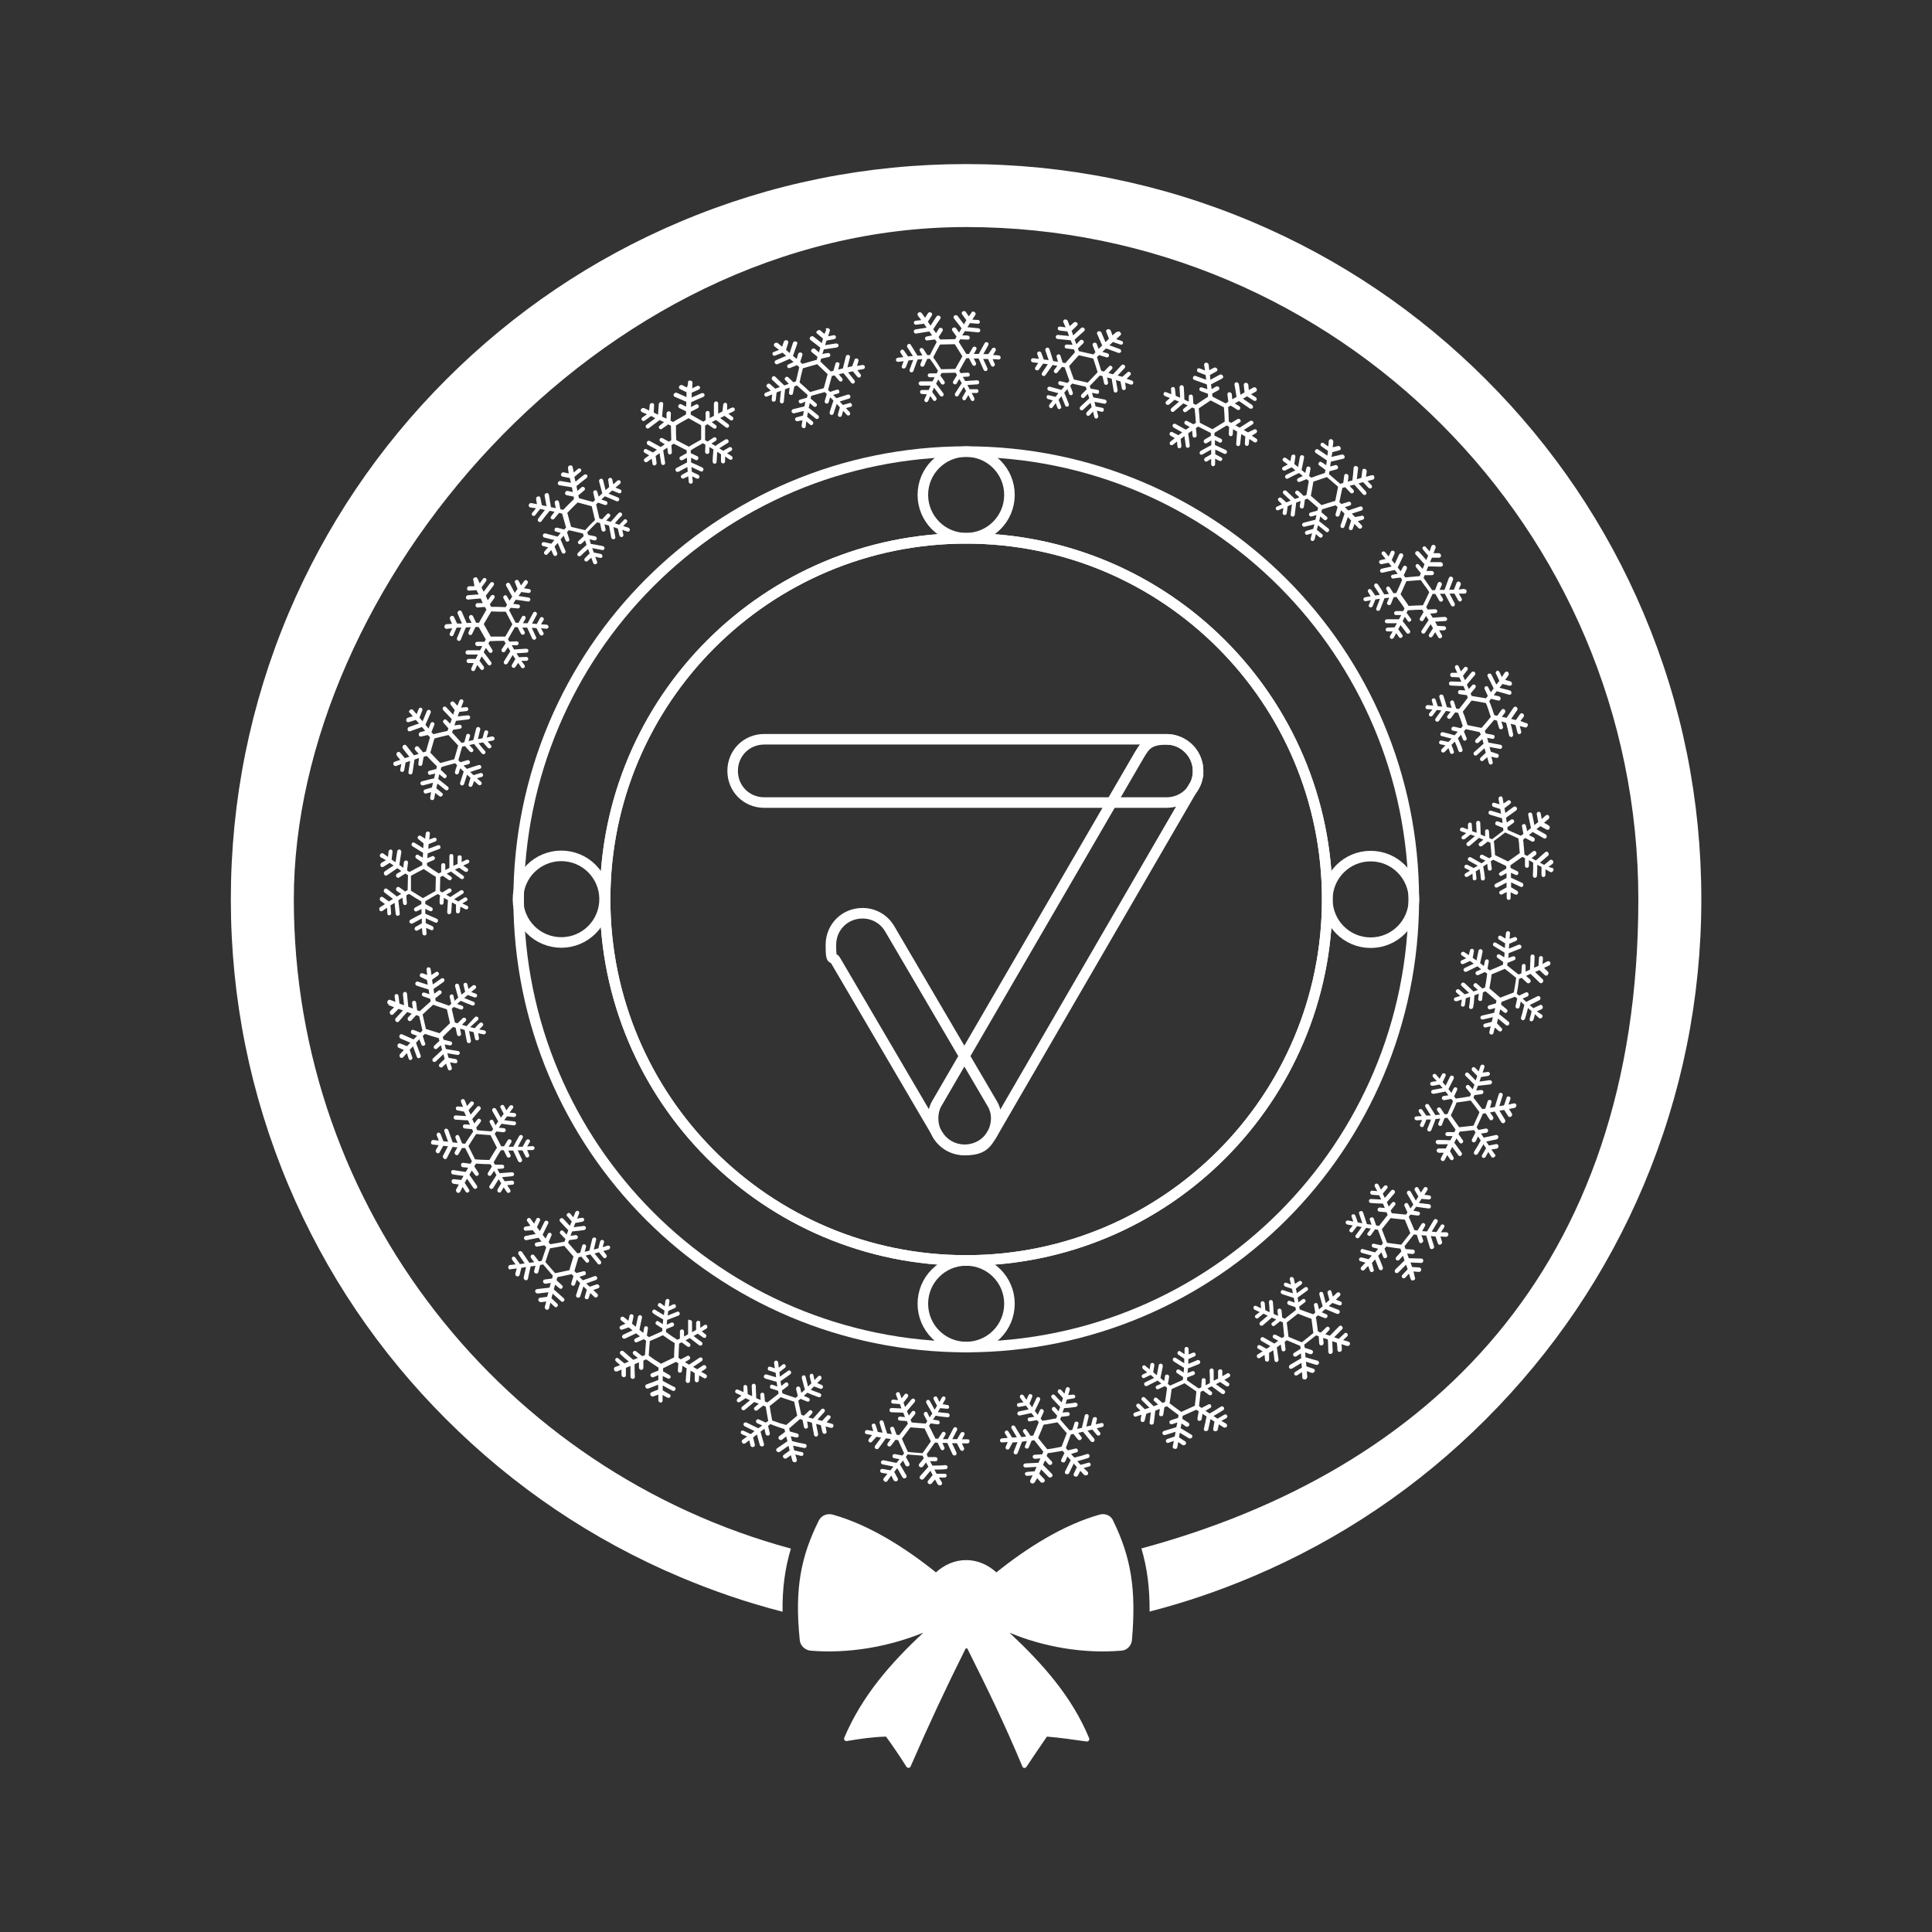 <?xml version="1.0" encoding="UTF-8"?>
<svg xmlns="http://www.w3.org/2000/svg" viewBox="0 0 1227 1227">
  <rect x="0" y="0" width="1227" height="1227" fill="#333333" stroke="none"/>
  <defs>
    <style>.cls-1{fill:#fff}.cls-2{stroke-miterlimit:10;stroke-width:6.7px;fill:none;stroke:#fff;stroke-linecap:round}</style>
  </defs>
  <g id="Layer_1">
    <g id="Layer_2">
      <path d="M613.6 286.8c-157.1 0-284.2 127.2-284.2 284.4s127.1 284.3 284.2 284.3 284.3-127.2 284.3-284.3-127.2-284.4-284.3-284.4Zm0 513.7c-126.7 0-229.3-102.7-229.3-229.3s102.6-229.3 229.3-229.3 229.3 102.7 229.3 229.3-102.6 229.3-229.3 229.3Z" class="cls-2"></path>
      <path d="M613.6 341.9c-126.7 0-229.3 102.7-229.3 229.3S487 800.5 613.6 800.5h0c126.7 0 229.3-102.7 229.3-229.3S740.3 341.9 613.6 341.9Z" class="cls-2"></path>
      <circle cx="356.6" cy="571.3" r="27.5" style="stroke-miterlimit:10;stroke-width:6.7px;fill:none;stroke:#fff;stroke-linecap:round" transform="rotate(-78.9 356.386 571.261)"></circle>
      <circle cx="613.6" cy="314.3" r="27.5" class="cls-2"></circle>
      <circle cx="870.5" cy="571.2" r="27.5" class="cls-2"></circle>
      <path d="M613.6 800.5h0ZM613.6 800.5c-15.2 0-27.5 12.3-27.5 27.5s12.3 27.5 27.5 27.5 27.5-12.3 27.5-27.5-12.3-27.5-27.5-27.5h0ZM740.8 469.5H485.4c-11.3 0-20.1 8.8-20.1 20.1s8.8 20.1 20.1 20.1h255.4c11.3 0 20.1-8.8 20.1-20.1 0-10.8-9.3-20.1-20.1-20.1Z" class="cls-2"></path>
      <path d="M760.9 489.7c0-11.3-8.8-20.1-20.1-20.1s-13.7 4-17.2 9.8h0L595.5 699.9h0c-1.9 2.9-2.9 6.4-2.9 10.4 0 11.3 8.8 20.1 20.1 20.1s13.7-4 17.2-9.8h0l128.2-221h0c1.9-2.6 2.8-6 2.8-9.9Z" class="cls-2"></path>
      <path d="M629.8 700.3h0L565 589.8h0c-3.5-5.9-9.8-9.8-17.2-9.8-11.3 0-20.1 8.8-20.1 20.1s1 6.9 2.9 9.8h0l64.8 110.5h0c3.5 5.9 9.8 9.8 17.2 9.8 11.3 0 20.1-8.8 20.1-20.1 0-3.4-1-6.8-2.9-9.8Z" class="cls-2"></path>
      <path d="M979.3 644.4c.6.6.5 1.4 0 1.9-.5.6-1.4.7-1.9.2-.8-.8-1.7-1.6-2.6-2.4-.2 1.2-.6 2.3-.9 3.5-.2.7-.9 1.1-1.6 1-.6 0-1-.8-.8-1.6.5-1.6.9-3.2 1.2-4.8l-2.3-2c-.6 2.3-1.1 4.5-1.9 6.8-.3.7-.9 1.1-1.7.9-.6-.3-1-.9-.8-1.7l.6-2c.2-.7.4-1.3.5-2l1-4-2.3-2.1-.7 3.4c-.4 1.7-3 1.1-2.6-.6l1.1-4.7-1.4-1.2c-2.9 1.1-5.7 2.2-8.6 3.3l-.3 1.7 3.6 3c.6.4.7 1.3.2 1.8-.4.6-1.2.7-1.8.2l-2.5-2c-.2 1-.5 2-.7 3 2 1.6 4 3.3 6 4.9.6.4.6 1.3.2 1.9-.4.6-1.2.7-1.8.3l-5.1-4.2-.7 3 2.9 3c.6.4.6 1.3 0 1.8-.4.6-1.2.5-1.8 0l-2.5-2.1-.8 3.4c-.2.8-.8 1.2-1.6 1-.8-.2-1.2-.8-1-1.6l.8-3.6-3.1.7c-.6.3-1.4-.2-1.5-.9-.3-.6.2-1.3.9-1.5l4.4-1.1.7-3-6.4 1.5c-.7 0-1.4-.3-1.5-1s.3-1.4 1-1.5c2.6-.6 5.1-1.2 7.7-1.8.2-1 .5-2 .7-3-1 .3-2.1.6-3.1.8-.6.3-1.3 0-1.6-.9-.3-.6 0-1.3.8-1.6l4.4-1.3.3-1.7c-2.3-2-4.6-4-6.9-5.9l-1.7.6-.5 4.5c0 .7-.6 1.2-1.4 1-.7 0-1.2-.6-1.1-1.4l.4-3.2-2.8 1-.3 3.8c0 .6 0 1.3-.2 1.9l-.3 1.9c-.2.7-.8 1.3-1.6 1.1-.6 0-1.2-.8-1-1.4.4-2.1.5-4.2.7-6.3l-2.8.9c-.2 1.5-.3 2.9-.6 4.3 0 .6-.7 1.1-1.4 1-.7 0-1.2-.6-1-1.4.2-1 .4-2 .5-3.1-1.1.4-2.2.7-3.3 1.1-.7 0-1.4-.2-1.7-.8 0-.7 0-1.4.8-1.6l3.2-1-2.4-2.1c-.6-.5-.6-1.2 0-1.8.5-.5 1.3-.5 1.9 0l3.3 2.9 2.8-.9-4.7-4.4c-.6-.5-.6-1.2 0-1.8.5-.5 1.3-.5 1.9 0 1.9 1.7 3.7 3.5 5.6 5.3l2.8-1-2.4-2.1c-.6-.5-.6-1.3 0-1.8.5-.6 1.3-.6 1.9 0l3.3 3 1.7-.6.8-4.4c.2-1.5.4-2.9.6-4.4l-1.4-1.1-4.1 1.9c-.7.3-1.5 0-1.8-.6-.3-.7 0-1.4.6-1.7l2.9-1.3-2.4-1.9c-2.3 1.2-4.6 2.3-6.9 3.4-.7.3-1.5 0-1.8-.6-.3-.7 0-1.4.6-1.7l5.8-2.8-2.4-1.7-4.1 1.9c-.7.3-1.5 0-1.8-.6-.3-.7 0-1.4.6-1.7l2.9-1.3-2.8-1.8c-.6-.4-.8-1.2-.3-1.8s1.3-.7 1.9-.3l2.8 1.9c.2-1 .6-2 .8-3 0-.6.7-1.1 1.4-1 .7 0 1.1.6 1.1 1.4-.2 1.4-.5 2.9-.8 4.3l2.4 1.7c.4-2.1.9-4.1 1.3-6.2.2-.6.7-1.1 1.5-1 .6.2 1.1.7 1.1 1.5-.5 2.5-1 4.9-1.6 7.4l2.4 1.8.7-3.2c0-.6.8-1.1 1.4-1 .7 0 1.1.6 1 1.4l-.8 4.5 1.4 1.1c2.8-1.2 5.6-2.3 8.4-3.6l.2-1.7-3.6-2.7c-.6-.3-.8-1.1-.3-1.7.3-.6 1.2-.8 1.8-.3l2.7 1.7.2-1.5V605c-2.2-1.4-4.4-2.7-6.7-4.1-.6-.3-.8-1.1-.5-1.7.3-.6 1.1-.8 1.7-.5l5.7 3.4.2-3-3.9-2.4c-.6-.4-.7-1.2-.4-1.9.3-.6 1.1-.8 1.7-.4l2.8 1.7.3-3.4c0-.8.6-1.3 1.4-1.3s1.3.6 1.2 1.4l-.3 3.5 3-1.1c.6-.4 1.3 0 1.7.7.4.6 0 1.4-.7 1.7l-4.2 1.8-.2 3.1 6.1-2.5c.7-.2 1.4 0 1.8.8.2.7 0 1.5-.8 1.7-2.4 1-4.9 1.9-7.3 2.9v1.5l-.3 1.5 3-1c.6-.3 1.3 0 1.6.7.3.6 0 1.4-.7 1.7l-4.3 1.7-.2 1.7 7.2 5.7 1.8-.7.3-4.8c0-.7.6-1.3 1.3-1.2.7 0 1.3.6 1.1 1.4v3.5l2.8-1.3c0-2.8.3-5.5.3-8.2 0-.8.5-1.5 1.3-1.4.8 0 1.4.7 1.3 1.4 0 2.3-.2 4.7-.3 7l2.8-1.2c0-1.6.3-3.3.3-4.9 0-.7.5-1.4 1.3-1.3.7 0 1.3.6 1.2 1.4 0 1.2-.2 2.4-.3 3.6l3.2-1.7c.7-.2 1.5 0 1.8.8.2.7 0 1.6-.8 1.9l-3.2 1.5 2.4 2.3c.6.5.6 1.4 0 2.1-.5.7-1.3.7-1.9.2l-3.4-3.2-2.8 1.2 4.8 4.6c.6.5.6 1.4 0 2-.5.7-1.3.7-1.9.2-1.9-1.9-3.8-3.8-5.8-5.6l-2.8 1.3 2.5 2.2c.6.5.6 1.4 0 2s-1.3.7-1.9.2l-3.4-3.2-1.7.7c-.2 1.6-.4 3.1-.6 4.7l-.8 4.7 1.5 1.2 4.2-2c.7-.3 1.5 0 1.7.7.3.8 0 1.6-.7 1.9l-3 1.3 2.3 2.1 7.2-3.6c.7-.3 1.5 0 1.7.7.3.8 0 1.6-.7 1.9l-6 3 2.3 2 4.2-2c.7-.3 1.5 0 1.7.8.3.8 0 1.6-.7 1.9l-3 1.3 3.3 2.2ZM962.9 621c-2.4-1.9-4.8-3.9-7.2-5.7-2.8 1.2-5.6 2.4-8.4 3.5-.2 1.5-.3 3-.6 4.5l-.8 4.4c2.3 1.9 4.6 3.9 6.9 5.9 2.9-1.1 5.7-2.2 8.6-3.3l.8-4.6c.3-1.6.5-3.2.7-4.7ZM949.6 733.1c.4.7 0 1.5-.6 1.8-.7.5-1.5.4-1.9-.3l-1.9-3-1.7 3.1c-.3.6-1.2.8-1.8.6-.6-.3-.8-1-.4-1.8.8-1.4 1.7-2.8 2.5-4.3l-1.7-2.5c-1.1 2.1-2.4 4.1-3.6 6.1-.4.6-1.2.8-1.9.5-.5-.4-.7-1.2-.4-1.9l2.2-3.5c.7-1.2 1.3-2.4 2-3.6l-1.7-2.6-1.5 3.1c-.9 1.6-3.2.3-2.3-1.3l2.2-4.3-1-1.5c-3 .4-6.1.7-9.1 1l-.7 1.6c.9 1.3 1.8 2.6 2.7 3.8.5.5.3 1.4-.3 1.8-.5.5-1.4.4-1.8-.3L925 723l-1.4 2.7c1.5 2.1 3.1 4.2 4.6 6.3.5.5.3 1.4-.2 1.9s-1.4.4-1.8-.2l-3.9-5.3-1.4 2.7 2.1 3.7c.5.5.3 1.4-.3 1.8-.5.5-1.3.2-1.7-.3l-1.9-2.7c-.5 1-1 2.1-1.6 3.1-.4.7-1.1.9-1.8.5s-.9-1.1-.5-1.8c.6-1.1 1.1-2.2 1.7-3.3h-3.2c-.6 0-1.3-.7-1.3-1.4s.5-1.2 1.2-1.3h4.6l1.4-2.7H913c-.7-.2-1.3-.8-1.2-1.5 0-.7.7-1.3 1.4-1.2 2.6 0 5.2 0 7.9.2l1.4-2.7h-3.3c-.7 0-1.2-.5-1.3-1.2 0-.6.5-1.2 1.2-1.3h4.6l.7-1.6c-1.7-2.5-3.5-5-5.2-7.5l-1.8.2-1.6 4.2c0 .6-.9 1-1.6.7-.6-.2-1-.9-.7-1.6l1.2-3-3 .3c-.4 1.2-.8 2.4-1.3 3.6l-1.4 3.5c-.3.7-1.1 1-1.8.7-.6-.3-.9-1-.7-1.6.8-2 1.7-3.9 2.3-5.9h-2.9c-.5 1.5-1.2 2.8-1.7 4.1-.2.6-.9.9-1.6.6-.6-.2-1-.9-.7-1.6l1.3-2.8-3.5.2c-.7 0-1.3-.5-1.4-1.2 0-.7.5-1.3 1.3-1.3l3.4-.2-1.8-2.6c-.4-.6-.3-1.3.3-1.7.6-.4 1.4-.2 1.8.4l2.5 3.6h2.9l-3.4-5.5c-.4-.6-.3-1.3.4-1.7.6-.4 1.4-.2 1.8.4 1.4 2.2 2.7 4.3 4.1 6.5l3-.3-1.8-2.6c-.4-.6-.2-1.4.4-1.8.6-.4 1.4-.2 1.8.4l2.5 3.8 1.8-.2 1.8-4.1c.3-.7.6-1.4.9-2l.8-2.1-1.1-1.4-4.4.8c-.7 0-1.4-.3-1.6-1.1 0-.7.3-1.4 1-1.5l3.2-.5-1.9-2.4c-2.5.5-5 1.1-7.5 1.5-.7 0-1.4-.3-1.6-1 0-.7.3-1.4 1-1.5l6.3-1.2-1.9-2.2-4.4.8c-.7 0-1.4-.3-1.6-1 0-.7.2-1.3 1-1.5l3.2-.5-2.3-2.5c-.5-.6-.5-1.3 0-1.8.6-.4 1.4-.4 1.9.2l2.2 2.6 1.5-2.8c.2-.6 1-.8 1.6-.6s1 .9.7 1.6l-1.9 4 1.9 2.2 2.8-5.7c.3-.6 1-.9 1.7-.6.6.3.9 1 .7 1.7l-3.4 6.8 1.9 2.4 1.4-2.9c.2-.6 1-.8 1.6-.6s.9.9.6 1.6l-1.9 4.1 1.1 1.4c3-.4 6-.9 9-1.4l.6-1.6-2.9-3.5c-.5-.5-.5-1.3 0-1.8s1.3-.5 1.8 0l2.2 2.4c.4-1 .8-1.9 1.1-2.9-1.8-1.9-3.7-3.8-5.6-5.6-.5-.5-.5-1.3 0-1.8s1.3-.5 1.8 0l4.6 4.7 1-2.9-3.2-3.3c-.5-.6-.4-1.4 0-1.9s1.3-.5 1.8 0l2.3 2.3 1.1-3.3c.3-.8.9-1.1 1.7-.9.7.2 1.1.9.8 1.7l-1.1 3.3 3.2-.4c.6-.2 1.3.3 1.4 1 .2.6-.3 1.3-1.1 1.5l-4.5.7-1 2.9 6.5-.9c.7 0 1.4.5 1.5 1.2 0 .7-.5 1.4-1.2 1.5l-7.8.9c-.3 1-.7 1.9-1.1 2.9l3.2-.2c.6-.2 1.3.3 1.4 1.1.2.6-.4 1.3-1.1 1.5l-4.6.6-.6 1.6c1.9 2.4 3.7 4.8 5.6 7.3l1.9-.3 1.5-4.6c0-.7.9-1.1 1.6-.9.7 0 1.1.9.8 1.6l-.9 3.4 3.1-.6 2.4-7.9c.2-.8.9-1.3 1.6-1 .8 0 1.2 1 .9 1.7l-2.1 6.7 3-.5 1.6-4.7c0-.7.8-1.2 1.6-.9.7 0 1.1.9.8 1.7l-1.2 3.4 3.6-.8c.7 0 1.4.4 1.5 1.2 0 .8-.5 1.5-1.2 1.7l-3.5.7 1.7 2.8c.5.6.3 1.5-.4 2-.6.5-1.4.4-1.9-.3l-2.5-3.9-3 .5 3.5 5.7c.4.6.3 1.5-.4 2-.6.5-1.4.3-1.9-.3l-4.2-6.9-3 .6 1.9 2.7c.5.6.3 1.5-.4 2-.6.5-1.4.3-1.8-.3l-2.5-3.9-1.8.3-.9 2.2-1 2.2-2 4.3 1.2 1.6 4.6-.9c.8 0 1.4.3 1.5 1.1s-.4 1.5-1.2 1.6l-3.3.5 1.7 2.6c2.6-.6 5.2-1.1 7.8-1.7.8 0 1.4.3 1.5 1.1s-.4 1.5-1.2 1.7l-6.5 1.4 1.7 2.5 4.6-.9c.8 0 1.4.3 1.5 1.2 0 .8-.4 1.6-1.2 1.7l-3.3.5 2.2 3.2Zm-10-26.8c-1.8-2.5-3.7-4.9-5.6-7.4-3 .5-6 .9-9 1.3l-.8 2.1-.9 2-1.9 4.1c1.8 2.5 3.5 4.9 5.3 7.5 3-.3 6.1-.7 9.1-1l1.9-4.3 1-2.1.9-2.2ZM898.7 811.5c.2.7-.2 1.5-1 1.6-.8.3-1.6 0-1.8-.8l-1.1-3.4-2.4 2.6c-.5.5-1.3.5-1.8 0s-.5-1.2 0-1.8l3.4-3.6-1-2.9-5 5c-.6.4-1.3.5-1.9 0-.4-.5-.4-1.3 0-1.9l5.9-5.8-1-3-1.1 1.3-1.2 1.3c-1.3 1.3-3.2-.5-1.9-1.8s2.2-2.4 3.2-3.6l-.6-1.7c-3-.4-6-.8-9-1.3l-1.1 1.3 1.6 4.3c.3.6 0 1.4-.8 1.7-.6.3-1.4 0-1.6-.7l-1.2-3-2 2.3c1 2.4 2 4.8 2.9 7.2.3.6 0 1.4-.7 1.8-.6.3-1.4 0-1.7-.6l-2.5-6.2-2 2.3 1.1 4.1c.3.6 0 1.4-.8 1.6-.7.3-1.3 0-1.6-.8l-1.1-3-2.4 2.5c-.6.6-1.3.6-1.9 0-.6-.5-.6-1.3 0-1.9l2.6-2.7-3.1-.9c-.7 0-1.2-.9-.9-1.5 0-.6.8-1 1.6-.9l4.4 1.1 2-2.3-6.3-1.7c-.7-.2-1.1-1-.8-1.6.2-.7.9-1.1 1.6-.8 2.5.7 5 1.4 7.6 2.1l2-2.3-3.1-.8c-.7 0-1.1-.8-1-1.5 0-.7.8-1.1 1.5-.9l4.5 1 1.1-1.3c-1-2.9-2.1-5.7-3.2-8.6l-1.8-.3c-.9 1.2-1.7 2.5-2.6 3.7-.3.6-1.1.7-1.8.2-.6-.3-.8-1.1-.2-1.7l1-1.3.9-1.3-3-.5-4.4 6.1c-.5.6-1.3.7-1.9.2-.5-.4-.7-1.2-.2-1.7l3.7-5.1-2.9-.6-2.7 3.5c-.3.6-1.1.7-1.7.2-.6-.3-.7-1.1-.3-1.7l1.9-2.4-3.4-.6c-.7-.2-1.2-.8-1.1-1.6.2-.6.8-1.1 1.5-1l3.4.7-1.1-3c-.3-.7 0-1.4.8-1.6.7-.2 1.4.2 1.6.9.5 1.4 1.1 2.8 1.5 4.2 1 .2 1.9.4 2.9.6l-2-6.1c-.3-.7 0-1.4.8-1.6.7-.2 1.4 0 1.7.8.8 2.4 1.6 4.9 2.4 7.4l3 .4-1.1-3c-.3-.7 0-1.4.8-1.6.7-.3 1.4 0 1.7.8l1.5 4.3 1.8.3 5.5-7-.7-1.7-4.5-.4c-.8 0-1.3-.7-1.2-1.4s.7-1.3 1.4-1.2l3.2.3-1.2-2.8c-2.6 0-5.1-.2-7.7-.4-.8 0-1.3-.7-1.2-1.4s.6-1.2 1.4-1.1l6.4.3-1.3-2.7-4.4-.3c-.7 0-1.3-.7-1.3-1.4s.6-1.3 1.3-1.2l3.2.3-1.6-3c-.3-.7 0-1.4.6-1.7.7-.3 1.5 0 1.8.7l1.5 3 2.1-2.3c.4-.5 1.2-.5 1.7-.2.5.4.7 1.1.2 1.7l-2.8 3.4 1.3 2.7 4.1-4.8c.5-.4 1.2-.6 1.9 0 .5.5.6 1.2.2 1.8l-4.9 5.7 1.2 2.8 2.1-2.5c.4-.5 1.2-.6 1.7-.2s.7 1.1.2 1.7l-2.8 3.5.7 1.7 9 .9 1-1.4-1.9-4.1c-.4-.6 0-1.4.6-1.7.6-.4 1.4-.2 1.7.5l1.5 2.8 1.8-2.5c-1.3-2.3-2.5-4.5-3.9-6.8-.4-.6-.2-1.4.4-1.8.6-.4 1.4-.2 1.8.4l3.3 5.7 1.6-2.6-2.3-4c-.3-.7 0-1.4.6-1.8.6-.4 1.4-.2 1.7.5l1.6 2.8 1.9-2.9c.4-.7 1.2-.8 1.8-.4.7.4.8 1.1.4 1.8l-1.9 2.9 3.1.4c.7 0 1.2.6 1.1 1.4 0 .7-.6 1.2-1.4 1.2l-4.6-.4-1.7 2.6 6.5.8c.7 0 1.2.8 1.2 1.6-.2.7-.8 1.3-1.5 1.1-2.6-.3-5.3-.7-7.9-1.1l-1.8 2.5 3.1.6c.7 0 1.2.6 1.1 1.4 0 .7-.7 1.2-1.5 1.1l-4.6-.6-1 1.4c1.2 2.8 2.4 5.6 3.6 8.5l1.9.2 2.6-4.1c.3-.6 1.1-.9 1.8-.4.6.3.8 1.1.3 1.8l-1.7 3.1 3.1.2 4.2-7.1c.4-.8 1.2-1 1.9-.6.7.3.9 1.3.5 1.8l-3.6 6 3 .3 2.7-4.2c.3-.7 1.1-.9 1.8-.5.6.3.8 1.1.3 1.8l-2 3h3.6c.7.2 1.3.8 1.2 1.6-.2.7-.8 1.4-1.6 1.3l-3.5-.2 1 3.2c.3.7 0 1.5-.9 1.9-.7.4-1.5 0-1.7-.7l-1.5-4.4-3-.3 2 6.4c.3.7 0 1.5-.9 1.8s-1.5 0-1.7-.8c-.7-2.5-1.5-5.1-2.3-7.7l-3.1-.2c.4 1 .8 2.1 1.1 3.1.3.7-.2 1.5-.9 1.8-.7.3-1.5 0-1.7-.8l-1.4-4.4-1.9-.2-5.9 7.5.7 1.8 4.6.3c.8 0 1.3.7 1.2 1.5 0 .8-.7 1.4-1.5 1.3l-3.3-.3 1 3c2.6 0 5.3.2 8 .2.8 0 1.3.7 1.2 1.5 0 .8-.8 1.4-1.5 1.3l-6.6-.3c.4 1 .7 1.9 1 2.9 1.6 0 3.1.2 4.6.3.8 0 1.3.7 1.2 1.5 0 .8-.8 1.4-1.6 1.3l-3.3-.3.9 3.9Zm-3-28.4c-1.1-2.8-2.3-5.7-3.5-8.5-3-.3-6-.6-9-1l-5.6 7.1c1.1 2.8 2.2 5.7 3.3 8.6l9 1.2 5.8-7.4ZM830 874.8c0 .8-.6 1.4-1.4 1.3-.8 0-1.5-.4-1.5-1.2l-.2-3.5-3 2c-.6.4-1.4.2-1.8-.3-.4-.5-.2-1.3.5-1.8l4.2-2.7-.3-3-6 3.6c-.6.3-1.4.2-1.8-.5-.3-.6 0-1.4.6-1.9l7.1-4.2-.2-3.1-2.9 1.9c-1.5.9-3-1.3-1.4-2.2l4.1-2.6-.2-1.8c-2.9-1.2-5.7-2.4-8.5-3.6l-1.4 1 .5 4.6c.2.7-.4 1.4-1.1 1.4-.7.2-1.4-.3-1.4-1.1l-.5-3.2-2.5 1.8c.4 2.6.7 5.2 1.1 7.8 0 .7-.4 1.4-1.1 1.5-.7.2-1.4-.4-1.5-1-.2-2.2-.5-4.3-.8-6.5-.8.6-1.7 1.2-2.6 1.7v4.2c0 .7-.4 1.4-1.2 1.4-.7 0-1.3-.4-1.4-1.1l-.3-3.2-2.9 1.9c-.7.4-1.4.3-1.8-.4-.4-.7-.3-1.4.4-1.8l3.1-2-2.8-1.6c-.6-.2-.9-1.1-.5-1.7.2-.6 1-.8 1.7-.5l4 2.2 1.3-.8 1.2-.9-2.8-1.6-2.9-1.7c-.6-.4-.8-1.2-.4-1.8.4-.6 1.2-.8 1.8-.4 2.2 1.3 4.5 2.6 6.8 3.9l2.5-1.8-2.8-1.5c-.6-.2-.9-1-.6-1.7.2-.6 1-.9 1.7-.6l4.1 2.1 1.4-1-.9-9-1.7-.7-3.5 2.8c-.5.5-1.3.4-1.7-.2-.5-.5-.5-1.3.2-1.7l2.5-2-2.8-1.2-5.7 4.9c-.6.4-1.4.4-1.9-.3-.4-.5-.3-1.4.2-1.7l4.8-4.1-2.7-1.3-3.4 2.8c-.4.5-1.2.4-1.7-.2-.5-.5-.4-1.3.2-1.7l2.5-1.9-3.2-1.5c-.6-.4-.9-1.1-.7-1.8.3-.6 1-.9 1.7-.6l3.1 1.5-.3-3.2c0-.7.4-1.3 1.2-1.3s1.3.5 1.4 1.3l.4 4.4 2.7 1.3c0-2.1-.2-4.2-.4-6.4 0-.8.4-1.3 1.1-1.4.7 0 1.3.5 1.4 1.2.2 2.6.4 5.2.5 7.7l2.8 1.2-.4-3.2c0-.8.4-1.3 1.2-1.4.7 0 1.3.5 1.4 1.2l.4 4.5 1.7.7 7-5.5-.3-1.8-4.3-1.5c-.7-.3-1.1-1-.8-1.7s.9-1.1 1.6-.8l3 1.1-.5-3c-2.5-.8-5-1.6-7.4-2.4-.7-.3-1.1-1-.9-1.7.2-.7.9-1 1.6-.8 2 .7 4.1 1.4 6.1 2l-.6-2.9c-1.4-.5-2.8-.9-4.2-1.4-.7-.3-1.1-1-.9-1.6.2-.7.8-1.1 1.5-.8l3 1.1-.8-3.3c0-.7.2-1.4 1-1.5.7 0 1.4.3 1.6 1.1l.7 3.3 2.6-1.7c.5-.4 1.3-.2 1.7.3s.4 1.2-.2 1.7l-3.5 2.7.6 2.9 5.1-3.7c.6-.3 1.3-.3 1.8.3.3.6.3 1.3-.3 1.8l-6.1 4.4.5 3 2.6-1.9c.5-.4 1.3-.3 1.7.2s.4 1.2-.2 1.7c-1.2.9-2.4 1.9-3.6 2.7l.3 1.8 4.3 1.6 4.3 1.5 1.3-1.1-.8-4.5c-.2-.7.2-1.4.9-1.5.7-.2 1.4.2 1.5.9l.8 3.1 2.3-2-2.1-7.5c-.2-.7.2-1.4.8-1.6.7-.2 1.4.2 1.6.8l1.7 6.3 2.3-2c-.4-1.5-.8-3-1.2-4.4-.2-.8.3-1.4 1-1.7s1.4 0 1.5.9l.9 3.1 2.5-2.4c.6-.5 1.3-.5 1.9 0 .5.6.5 1.3 0 1.9l-2.5 2.4 2.9 1.2c.7 0 1 .9.8 1.6 0 .7-.9 1-1.6.8-1.4-.5-2.9-1-4.3-1.5l-2.3 2 6.2 2.4c.6.3 1 1.1.7 1.8-.3.6-1.1 1-1.8.7-2.5-1-4.9-2-7.3-3l-2.3 2 2.9 1.3c.6 0 1 .9.7 1.6-.2.7-.9 1-1.7.8l-4.3-1.7-1.3 1.1.7 4.6.6 4.5 1.8.7c1.2-1 2.4-2.2 3.5-3.3.4-.6 1.3-.6 1.8 0 .5.4.5 1.3 0 1.8l-2.4 2.6 2.9.9 5.8-5.9c.5-.6 1.4-.7 1.9 0 .6.5.5 1.5 0 1.9l-5 5 2.9 1 3.6-3.4c.4-.6 1.3-.6 1.8 0 .5.4.5 1.3 0 1.8l-2.6 2.4 3.5 1c.6.3 1.1 1 .8 1.8-.4.7-1.1 1.1-1.9.9l-3.4-1.1.2 3.3c0 .8-.5 1.5-1.3 1.6s-1.4-.4-1.5-1.1c0-1.5-.2-3.1-.4-4.7l-2.9-1c0 2.2.2 4.4.3 6.6 0 .8-.5 1.4-1.3 1.5s-1.4-.4-1.5-1.2c0-2.7-.2-5.3-.3-8l-3-1 .3 3.3c0 .8-.5 1.4-1.3 1.5s-1.4-.4-1.5-1.2l-.3-4.6-1.7-.6-7.5 5.9.3 2 4.4 1.4c.7.3 1.1 1 .8 1.7s-1.1 1.2-1.8.9l-3.1-1.1.2 3.1c2.6.8 5.1 1.5 7.7 2.2.7.3 1.1 1 .8 1.7-.3.8-1.1 1.2-1.8.9-2.1-.6-4.3-1.3-6.4-2l.3 3 4.5 1.5c.7.3 1.1 1 .7 1.7-.4.7-1.1 1.1-1.9.9l-3.1-1.1.4 4.1Zm4.1-28.2-1.2-9c-2.9-1.1-5.8-2.1-8.6-3.3l-7.1 5.6.6 4.6.5 4.5 4.3 1.8 4.2 1.7 7.3-5.9ZM747.7 919.2c-.2.8-.9 1.2-1.7.9-.8 0-1.4-.7-1.2-1.5l.7-3.5-3.4 1.2c-.7.3-1.4 0-1.6-.8-.2-.6 0-1.3.9-1.6l4.7-1.6.5-3-6.7 2.1c-.7 0-1.4-.2-1.7-.9 0-.7.2-1.4 1-1.7l7.9-2.4.6-3-3.3 1.1c-1.7.5-2.5-2-.8-2.5l4.6-1.5.3-1.8c-2.5-1.8-4.9-3.7-7.4-5.6l-1.6.6-.7 4.6c0 .7-.7 1.3-1.5 1.1-.7 0-1.3-.6-1.1-1.4l.4-3.2-2.9 1.1c-.3 2.6-.6 5.1-.9 7.7 0 .7-.7 1.2-1.5 1.2s-1.3-.7-1.2-1.4l.8-6.5-2.9 1-1 4.1c0 .7-.7 1.2-1.5 1.1-.7 0-1.1-.7-1.1-1.4l.5-3.2-3.3 1.1c-.8.3-1.4 0-1.7-.8s0-1.4.9-1.7l3.5-1.2-2.3-2.3c-.5-.4-.6-1.3 0-1.8.4-.5 1.2-.5 1.8 0l3.3 3.2 2.9-1-4.7-4.6c-.5-.5-.5-1.4 0-1.8.5-.5 1.4-.5 1.8 0 1.9 1.9 3.8 3.7 5.6 5.5l2.8-1.1-2.4-2.2c-.6-.3-.6-1.2 0-1.8.3-.6 1.2-.6 1.8 0l3.4 3 1.6-.6c.5-3 .9-6 1.3-9l-1.4-1.1-4.1 1.9c-.6.4-1.3 0-1.6-.6-.4-.6 0-1.4.6-1.6l2.9-1.3-2.4-1.9-6.7 3.4c-.7.3-1.5 0-1.8-.7-.2-.6 0-1.4.6-1.6l5.7-2.8-2.2-1.9-4 1.9c-.5.4-1.3 0-1.6-.6-.3-.6 0-1.4.6-1.6l2.8-1.3-2.7-2.2c-.5-.5-.6-1.3-.2-1.9.5-.5 1.2-.6 1.8 0l2.6 2.2.5-3.1c0-.7.7-1.1 1.5-1 .7 0 1.1.8 1 1.6l-.7 4.3 2.3 1.9 1.2-6.3c0-.7.7-1.1 1.5-1 .7 0 1.1.8 1.1 1.6l-1.5 7.5 2.4 1.9.5-3.1c0-.8.8-1.1 1.5-1s1.2.8 1.1 1.5c-.2 1.5-.5 3-.8 4.4l1.4 1.1 8.1-3.6.2-1.8-3.8-2.5c-.6-.4-.8-1.2-.4-1.8.4-.6 1.2-.8 1.8-.4l2.7 1.8.3-3c-2.2-1.3-4.4-2.7-6.6-4.1-.6-.4-.8-1.2-.4-1.8.4-.6 1.1-.8 1.7-.4l5.4 3.4v-2.9l-3.7-2.5c-.6-.4-.8-1.2-.4-1.8.4-.6 1.1-.8 1.7-.3l2.6 1.8v-3.4c0-.8.6-1.3 1.3-1.3.7 0 1.3.7 1.3 1.4v3.4l2.8-1.1c.6-.3 1.3 0 1.6.7s0 1.3-.6 1.6l-4 1.8v3c1.9-.8 3.8-1.6 5.8-2.4.6-.2 1.3 0 1.7.8.2.6 0 1.3-.7 1.7l-3.5 1.4-1.7.7-1.8.6-.3 3 3-1.1c.6-.3 1.3 0 1.6.7s0 1.3-.6 1.6l-4.2 1.6-.2 1.8c2.5 1.8 5 3.5 7.5 5.2.5-.2 1.1-.5 1.6-.7l.3-4.6c0-.7.5-1.3 1.3-1.2.7 0 1.3.5 1.2 1.3v3.2l2.7-1.4c0-2.6 0-5.3-.2-7.9 0-.7.5-1.3 1.2-1.4s1.3.5 1.4 1.2v6.6l2.8-1.4v-4.6c0-.8.7-1.2 1.4-1.3.7 0 1.3.5 1.3 1.2v3.2c1-.5 2-1.1 3-1.7.7-.4 1.4-.2 1.8.5.4.7.2 1.4-.5 1.8-1 .6-2 1.2-3 1.7l2.6 1.9c.6.3.8 1.1.3 1.8-.3.6-1.1.7-1.8.3l-3.8-2.6-2.7 1.4 5.4 3.9c.5.5.7 1.3.2 1.9-.5.5-1.3.7-1.9.2-2.1-1.6-4.3-3.1-6.4-4.7l-2.7 1.4 2.5 2c.6.3.7 1.1.3 1.8-.3.6-1.2.7-1.8.3l-3.7-2.7c-.5.3-1.1.5-1.6.7-.3 3-.6 6-1 9.1l1.6 1.2 4.3-2.2c.6-.4 1.4-.3 1.7.5.4.5.2 1.4-.5 1.7l-3 1.8 2.6 1.7 1.8-1 1.8-1.1 3.5-2.2c.7-.5 1.5-.3 1.9.4.5.6.2 1.5-.5 1.9-2 1.2-4 2.5-6 3.6.9.6 1.7 1.1 2.5 1.7l4.3-2.5c.6-.4 1.4-.3 1.8.4.4.5.2 1.4-.5 1.8l-3.1 1.7 3.1 1.8c.5.5.8 1.2.3 1.9-.5.6-1.4.8-2 .4l-3-1.9-.7 3.2c0 .8-.8 1.2-1.7 1.2-.8 0-1.3-.7-1.2-1.5l.8-4.6-2.5-1.7-1.4 6.5c0 .8-.8 1.2-1.7 1.2-.8 0-1.3-.7-1.1-1.5.6-2.6 1.2-5.2 1.7-7.8l-2.6-1.7-.5 3.3c0 .8-.8 1.2-1.6 1.2s-1.2-.7-1.1-1.5l.8-4.6-1.5-1c-2.9 1.3-5.7 2.6-8.7 3.9l-.2 1.9c1.3.8 2.6 1.7 3.9 2.5.6.4.8 1.2.3 1.9s-1.3.8-2 .4l-2.7-1.9-.6 3 6.9 4.2c.7.4.8 1.2.3 1.8-.5.6-1.4.8-2 .4l-5.7-3.5-.5 3 3.9 2.5c.6.4.8 1.2.3 1.9-.5.6-1.4.8-2 .4l-2.7-1.9-.6 3.5Zm11.1-26.4c.4-3 .7-6.1 1-9.1-2.5-1.7-5-3.5-7.5-5.2-2.7 1.2-5.4 2.5-8.2 3.7-.4 3-.8 6-1.3 9 2.4 1.9 4.9 3.7 7.4 5.5 2.9-1.3 5.7-2.6 8.6-3.9ZM656.9 941.5c-.4.7-1.2.9-1.8.5-.8-.3-1.1-1-.8-1.8l1.5-3.2-3.5.3c-.7 0-1.3-.5-1.4-1.2 0-.6.4-1.2 1.3-1.3l4.9-.4 1.2-2.8-7 .4c-.7 0-1.3-.5-1.4-1.3 0-.7.6-1.2 1.4-1.3l8.2-.4 1.3-2.8-3.5.3c-1.8 0-2-2.5-.2-2.6l4.8-.3.7-1.7c-1.9-2.4-3.9-4.8-5.7-7.2l-1.7.2-1.8 4.3c-.2.7-1 1-1.7.7-.7-.2-1.1-.9-.7-1.6l1.2-3.1-3.1.4c-.9 2.4-1.9 4.8-2.8 7.2-.2.7-1 1-1.7.8s-1-1-.8-1.6l2.4-6.1-3.1.2-2 3.7c-.2.7-1 1-1.7.7-.7-.2-.9-1-.7-1.7l1.3-3-3.5.3c-.8 0-1.4-.4-1.4-1.2s.4-1.3 1.2-1.4l3.7-.3-1.7-2.8c-.4-.5-.2-1.4.4-1.7.5-.4 1.3-.2 1.7.4l2.4 3.9 3-.2-3.4-5.7c-.3-.6 0-1.4.5-1.7.6-.3 1.4 0 1.7.5 1.3 2.3 2.7 4.5 4.1 6.8l3-.4-1.8-2.7c-.4-.5-.3-1.3.3-1.8.5-.5 1.3-.3 1.7.3l2.6 3.8 1.7-.2c1.2-2.8 2.4-5.6 3.5-8.4l-1.1-1.4-4.5.8c-.6.2-1.3-.2-1.4-1-.2-.6.2-1.4 1-1.4l3.2-.5-1.9-2.4-7.4 1.6c-.8 0-1.4-.4-1.5-1.2 0-.7.4-1.3 1-1.4l6.2-1.3-1.7-2.4-4.3.8c-.6.2-1.3-.2-1.4-1-.2-.6.2-1.3 1-1.4l3.1-.5-2.1-2.8c-.3-.6-.3-1.4.3-1.9.6-.3 1.3-.3 1.8.3l1.9 2.8 1.3-2.9c.3-.7 1-.9 1.7-.6s.9 1.1.6 1.8l-1.7 4.1 1.7 2.4 2.7-5.8c.3-.7 1-.9 1.7-.6s.9 1.1.6 1.8l-3.3 6.9 1.9 2.4 1.3-2.9c.3-.7 1-.9 1.7-.6s.9 1.1.7 1.8l-1.9 4.1 1.1 1.4 2.2-.3 2.2-.4 4.4-.8.6-1.7-3-3.3c-.5-.6-.5-1.4 0-1.9s1.3-.5 1.8 0l2.1 2.4 1-2.8c-1.8-1.9-3.6-3.7-5.3-5.6-.5-.6-.5-1.4 0-1.9s1.3-.5 1.8 0l4.4 4.7.9-2.8-3-3.3c-.5-.6-.5-1.4 0-1.9s1.3-.5 1.8 0l2.1 2.4.9-3.2c.2-.7.9-1.1 1.6-.9.7.2 1.1 1 .9 1.7l-1 3.3 3.1-.3c.6 0 1.2.4 1.4 1 0 .6-.2 1.3-1 1.4-1.4.2-2.9.5-4.3.7l-.9 2.8c2.1-.2 4.2-.5 6.3-.8.6 0 1.2.4 1.4 1.2 0 .7-.4 1.3-1.1 1.5l-3.7.5-3.8.3-1 2.8 3.2-.3c.6 0 1.3.4 1.4 1.1 0 .6-.3 1.2-1 1.4l-4.5.5-.6 1.7c2 2.3 3.9 4.6 6 6.9l1.7-.3c.5-1.4 1-2.8 1.4-4.3 0-.7.8-1.1 1.6-.9.7 0 1.1.8.9 1.5l-.8 3.1 3-.7c.6-2.6 1.2-5.1 1.8-7.7 0-.7.8-1.1 1.5-1s1.1.8 1 1.5l-1.5 6.4 3-.7 1.1-4.4c.2-.7 1-1 1.7-.9s1.2.8.9 1.5l-.7 3.1 3.4-.8c.8-.2 1.4 0 1.6.9.2.8-.2 1.4-1 1.6l-3.4.8 2 2.5c.5.4.5 1.2 0 1.8-.4.5-1.3.4-1.8 0l-3-3.5-3 .7 4.2 5.1c.4.6.3 1.4-.2 1.9-.6.4-1.5.3-1.9-.2-1.7-2-3.3-4.1-5-6.1l-3 .7 1.9 2.5c.5.4.4 1.3-.2 1.8-.4.5-1.3.4-1.8 0-1-1.1-2-2.4-2.9-3.6l-1.7.3c-1 2.8-2.1 5.7-3.2 8.6l1.3 1.5 4.7-1.1c.7-.2 1.4 0 1.6.9.3.6 0 1.4-1 1.5l-3.3 1 2.1 2.3 4-1 3.9-1.2c.8-.3 1.6 0 1.7.8.3.7-.2 1.5-.9 1.7-2.2.7-4.5 1.4-6.8 2l2 2.3c1.6-.3 3.2-.9 4.8-1.3.7-.3 1.5 0 1.6.8.3.6 0 1.4-1 1.6l-3.4.9 2.6 2.5c.4.6.4 1.4-.2 1.9-.7.4-1.5.5-2.1 0l-2.4-2.6-1.5 2.9c-.3.7-1.1 1-1.9.7-.8-.3-1.1-1-.8-1.7l2-4.2-2-2.3-2.9 6c-.3.7-1.1 1-1.9.7-.8-.3-1-1-.7-1.7l3.6-7.2-2.1-2.3-1.3 3c-.3.7-1.1 1-1.9.7-.8-.3-1-1-.7-1.7l2-4.2-1.2-1.4-4.7.8-2.3.4-2.4.3-.7 1.8 3.2 3.4c.5.6.5 1.4 0 1.9s-1.5.5-2 0l-2.2-2.5-1.3 2.8c1.9 1.9 3.7 3.8 5.7 5.8.5.6.5 1.4-.2 1.9s-1.5.5-2 0l-4.7-4.8-1.2 2.8 3.2 3.4c.5.6.5 1.4-.2 1.9s-1.5.5-2.1 0l-2.2-2.5-1.8 3Zm17.3-22.7c1.1-2.9 2.2-5.7 3.3-8.6-2-2.3-4-4.6-5.9-6.9l-4.4.8-2.2.4-2.2.3c-1.1 2.8-2.3 5.6-3.5 8.4 1.9 2.4 3.8 4.8 5.8 7.2l2.3-.3 2.3-.4 4.5-.9ZM563.5 940.7c-.5.6-1.4.6-1.9 0-.7-.5-.8-1.3-.3-1.9l2.3-2.8-3.5-.6c-.7 0-1.2-.8-1.1-1.5 0-.6.7-1.1 1.6-1l4.9.9 1.9-2.4-6.9-1.4c-.7-.2-1.2-.8-1-1.6.2-.6.9-1.1 1.7-1l8.1 1.7 2-2.4-3.4-.6c-1.8-.4-1.3-2.9.5-2.6l4.7.9 1.1-1.4c-1.3-2.8-2.6-5.6-3.8-8.4l-1.7-.2-2.8 3.7c-.4.6-1.2.8-1.8.3-.6-.3-.8-1.2-.3-1.8l1.9-2.7-3.1-.4-2.3 3.2-2.3 3.1c-.4.6-1.2.7-1.9.3-.6-.4-.8-1.2-.4-1.8l3.9-5.3-3-.5-2.8 3.1c-.4.6-1.2.7-1.8.2-.6-.4-.6-1.2-.2-1.8l2-2.6-3.4-.6c-.8 0-1.2-.8-1.1-1.5s.8-1.2 1.6-1.1l3.7.7-.9-3.1c-.3-.6 0-1.4.8-1.6.6-.3 1.3 0 1.6.8l1.4 4.4 3 .5-1.9-6.3c0-.7.2-1.4.9-1.6.7 0 1.4.3 1.6.9l1.1 3.8 1.2 3.7 3 .4-1-3c-.3-.6 0-1.3.8-1.6.6-.3 1.3 0 1.6.7l1.6 4.3 1.7.2c1.9-2.4 3.7-4.8 5.5-7.2l-.7-1.7-4.5-.3c-.7 0-1.2-.6-1.1-1.3 0-.7.6-1.3 1.3-1.2l3.2.3-1.2-2.8-7.5-.3c-.8 0-1.3-.7-1.2-1.5 0-.6.7-1.2 1.3-1.2l6.3.3-1-2.8-4.4-.3c-.6 0-1.2-.5-1.1-1.3 0-.7.6-1.3 1.3-1.2l3.1.3-1.3-3.2c-.2-.7 0-1.4.7-1.8.6-.2 1.4 0 1.6.7l1.2 3.2 1.9-2.5c.4-.6 1.2-.6 1.8-.2.6.5.6 1.3.2 1.9l-2.7 3.5 1 2.8 4.1-4.9c.4-.6 1.2-.6 1.8-.2.6.5.6 1.3.2 1.9-1.6 1.9-3.3 3.9-4.9 5.8l1.2 2.8 1.9-2.5c.4-.6 1.2-.6 1.8-.2s.6 1.2.2 1.9c-.9 1.2-1.9 2.3-2.8 3.5l.7 1.7c3 .3 5.9.5 8.9.7l1-1.5-2.1-4c-.3-.7 0-1.5.5-1.8.7-.3 1.4-.2 1.7.5l1.4 2.9 1.7-2.5c-1.3-2.2-2.6-4.5-3.8-6.7-.3-.7 0-1.5.5-1.8s1.4-.2 1.7.5l3.1 5.6 1.5-2.5-2.1-4c-.3-.7-.2-1.5.5-1.8.6-.3 1.4-.2 1.7.5l1.4 2.9c.5-1 1.1-1.9 1.6-2.9.4-.6 1.1-.9 1.7-.5.6.4.8 1.2.4 1.8l-1.7 3 3.1.5c.6 0 1.1.7 1.1 1.3s-.5 1.2-1.3 1.1l-4.4-.4-1.5 2.5c.5 0 1 .2 1.6.2l1.6.2 3.2.3c.6 0 1.1.7 1.1 1.5 0 .7-.7 1.2-1.4 1.1-2.5-.3-5-.5-7.5-1l-1.7 2.5 3.2.5c.6 0 1.1.7 1.1 1.4s-.6 1.1-1.3 1.1l-4.5-.6-1 1.5c1.3 2.7 2.7 5.5 4.1 8.2h1.7c.8-1.1 1.6-2.5 2.4-3.7.3-.6 1.1-.9 1.7-.5.6.3.9 1.1.5 1.7l-1.6 2.8h3.1c1.2-2.2 2.4-4.6 3.6-6.9.3-.6 1.1-.9 1.7-.6.6.3.9 1.1.6 1.7l-3 5.8h3.1l2.2-3.9c.4-.6 1.2-.8 1.8-.5.7.3.9 1.1.5 1.7l-1.5 2.8h3.5c1.2 0 1.3.5 1.3 1.3s-.5 1.3-1.3 1.3h-3.5l1.3 2.9c.4.5 0 1.3-.6 1.7-.5.4-1.4 0-1.8-.6l-2.1-4.1h-3.1l2.8 5.9c.3.7 0 1.4-.7 1.8-.7.2-1.5 0-1.8-.7l-3.3-7.2h-3.1l1.2 2.8c.4.5 0 1.3-.6 1.7-.6.4-1.4 0-1.7-.6-.7-1.4-1.3-2.7-2-4.1h-1.7c-1.7 2.4-3.5 4.9-5.2 7.4l.8 1.8h4.8c.7 0 1.4.6 1.3 1.4 0 .7-.5 1.3-1.3 1.2h-3.5l1.5 2.8c2.7 0 5.5 0 8.2-.3.8 0 1.5.4 1.5 1.2 0 .8-.6 1.4-1.3 1.4l-3.5.2h-3.6l1.4 2.7h5c.7-.2 1.4.3 1.4 1.1 0 .7-.5 1.3-1.3 1.3h-3.6l1.9 3.1c.3.7 0 1.4-.7 1.8-.7.2-1.6 0-2-.6-.6-1-1.1-2-1.7-3.1l-2.1 2.5c-.5.6-1.3.7-2 .2-.7-.4-.8-1.2-.3-1.9l2.9-3.6-1.4-2.7-4.3 5.1c-.5.6-1.3.7-2 .2-.7-.4-.8-1.2-.3-1.9 1.8-2 3.5-4 5.3-6l-1.5-2.7-2 2.6c-.5.6-1.3.7-2 .2-.7-.4-.7-1.2-.3-1.9l2.9-3.6-.8-1.6c-3.1-.3-6.3-.4-9.5-.8l-1.1 1.6c.7 1.4 1.5 2.8 2.2 4.1.4.7 0 1.5-.6 1.8-.7.3-1.6 0-1.9-.6l-1.5-3-2 2.4c1.3 2.3 2.7 4.7 4.1 7 .4.7 0 1.5-.6 1.8-.8.3-1.6 0-1.9-.6l-3.3-5.8-1.9 2.4 2.2 4.1c.4.7 0 1.5-.6 1.8-.8.3-1.6 0-2-.6l-1.5-3-2.5 3.5Zm22.4-17.8c1.8-2.5 3.5-5 5.3-7.5-1.4-2.7-2.7-5.5-4-8.2-3-.3-6-.4-9-.7l-5.4 7.2c1.2 2.8 2.5 5.6 3.8 8.4 3 .4 6.1.5 9.3.8ZM473.2 916.7c-.6.4-1.5.3-1.8-.4-.5-.6-.5-1.5.2-1.9l2.9-2.1-3.3-1.4c-.7-.3-.9-1.1-.7-1.7.3-.6 1-.9 1.8-.5l4.5 2.1 2.4-1.9-6.3-3.1c-.6-.4-.9-1.1-.6-1.8.4-.6 1.1-.8 1.9-.5l7.4 3.6 2.5-1.8-3.2-1.4c-1.6-.8-.5-3.2 1.1-2.4l4.4 2 1.5-1.1c-.6-3-1.1-6.1-1.6-9.1l-1.6-.6-3.7 2.9c-.5.5-1.4.5-1.8-.2-.5-.5-.5-1.3.2-1.8l2.5-2.1-2.9-1.1c-2 1.7-3.9 3.3-5.9 4.9-.5.5-1.4.4-1.9 0s-.4-1.4 0-1.8l5.1-4.2-2.8-1.3-3.5 2.3c-.5.5-1.4.4-1.8-.2-.5-.5-.3-1.3.2-1.8l2.5-2-3.2-1.4c-.7-.3-1-1-.7-1.7s1-1 1.8-.6l3.4 1.5v-3.2c-.2-.6.4-1.4 1.1-1.3.6 0 1.2.4 1.3 1.2l.3 4.6 2.8 1.3-.3-6.6c0-.7.6-1.3 1.3-1.3s1.3.6 1.3 1.3c0 2.6.2 5.3.3 7.9l2.8 1.1-.2-3.2c-.2-.6.4-1.3 1.1-1.4.6-.2 1.3.4 1.4 1.1l.4 4.5 1.6.6c2.4-1.9 4.8-3.8 7.1-5.6l-.3-1.8-4.3-1.4c-.7 0-1.1-.8-.8-1.6 0-.7.8-1.1 1.6-.8l3 1.1-.5-3-7.2-2.1c-.7-.3-1.1-1-.8-1.8.3-.6 1-1 1.6-.8l6.1 1.8-.3-2.9-4.2-1.4c-.6 0-1-.8-.7-1.6 0-.7.8-1 1.5-.8l2.9 1-.5-3.4c0-.7.4-1.4 1.2-1.5.7 0 1.3.4 1.4 1.1l.4 3.4 2.5-2c.6-.5 1.3-.3 1.7.3.4.6.3 1.4-.3 1.8l-3.5 2.7.3 2.9 5.2-3.7c.6-.5 1.3-.3 1.7.3.4.6.3 1.4-.3 1.9-2.1 1.5-4.1 3-6.2 4.4l.5 3 2.5-2c.6-.5 1.3-.3 1.8.3s.3 1.4-.3 1.9l-3.6 2.7.3 1.8c1.4.6 2.8 1 4.2 1.5l4.2 1.4 1.4-1.2-1.1-4.4c0-.7.2-1.4 1-1.6.7-.2 1.4.2 1.6.9l.7 3.1 2.3-2c-.7-2.5-1.4-5-2-7.5 0-.7.2-1.4.9-1.6s1.4.2 1.5.9l1.6 6.2 2.1-2.1-1.1-4.4c0-.7.2-1.4.9-1.6s1.4.2 1.5.9l.7 3.1c.8-.8 1.5-1.6 2.3-2.4.5-.5 1.3-.6 1.8 0 .5.5.5 1.4 0 1.9l-2.4 2.4 2.9 1.2c.6.2.9.9.7 1.6-.2.6-.8 1-1.5.8-1.4-.5-2.8-.9-4.1-1.5l-2.1 2.1c1.9.9 3.9 1.5 5.9 2.3.6.3.9.9.7 1.7-.3.6-.9 1-1.7.7l-3.5-1.3c-1.2-.4-2.3-1-3.5-1.5l-2.3 2 3 1.3c.6.2.9 1 .7 1.6s-.8 1-1.6.7l-4.2-1.7-1.4 1.2c.6 3 1.2 6 1.9 8.9l1.6.6c1.1-1 2.2-2 3.3-3.1.4-.6 1.3-.6 1.8 0 .6.4.6 1.3 0 1.8l-2.2 2.4 2.9.8c1.8-1.9 3.5-3.9 5.3-5.9.4-.6 1.2-.6 1.8-.2s.6 1.3.2 1.8l-4.4 4.9 2.9.8 3.1-3.3c.5-.5 1.3-.4 1.9 0 .6.4.6 1.3 0 1.8l-2.1 2.4c1.1.3 2.2.7 3.3.9.8.2 1.2.8 1 1.6s-.8 1.2-1.6 1c-1.1-.2-2.2-.6-3.4-.9l.6 3.2c.3.6-.2 1.3-1 1.5-.6.2-1.3-.2-1.6-1l-1-4.5-3-.8 1.3 6.5c0 .7-.4 1.4-1.1 1.6-.7 0-1.5-.4-1.5-1.1-.5-2.6-1-5.2-1.4-7.8l-3-.8.5 3.1c.2.6-.2 1.3-1 1.5-.6.2-1.3-.2-1.5-1l-.9-4.5-1.6-.6-6.9 6 .4 1.9 4.6 1.3c.7 0 1.2.8 1 1.6 0 .7-.8 1.1-1.6.9l-3.4-.7.8 3c1.3.3 2.7.7 4 1l4.1.8c.8 0 1.4.8 1.1 1.6 0 .8-.9 1.2-1.6 1-2.3-.5-4.6-.9-6.9-1.5l.7 3c1.6.4 3.2.8 4.8 1.1.7 0 1.3.8 1 1.5 0 .7-.8 1.1-1.6.9l-3.5-.9 1 3.4c0 .7-.3 1.4-1.1 1.6-.8 0-1.6-.3-1.8-1.1-.3-1.1-.6-2.3-.9-3.4l-2.7 1.9c-.6.5-1.5.3-2-.3-.6-.6-.5-1.4.2-1.9l3.7-2.7-.7-3-5.5 3.8c-.6.5-1.5.3-2-.3-.6-.6-.4-1.4.2-1.9l6.6-4.5-.8-3-2.6 2c-.6.5-1.5.3-2-.3s-.4-1.4.2-1.9l3.7-2.7-.4-1.8-4.5-1.5-2.2-.8c-.7-.3-1.5-.6-2.2-.9l-1.5 1.2 1.1 4.5c.2.8-.2 1.5-1 1.6s-1.5-.3-1.7-1.1l-.7-3.2-2.5 1.8c.7 2.6 1.4 5.2 2.2 7.8.2.8-.2 1.5-1 1.6s-1.6-.3-1.7-1.1l-1.8-6.5-2.4 1.9 1.1 4.5c.2.8-.3 1.5-1.1 1.6s-1.6-.3-1.7-1.1l-.7-3.2-2.8 2.1Zm26.1-11.7c2.4-2 4.7-4 7-5.9-.7-3-1.3-6-1.9-8.9l-4.3-1.4-2.1-.7c-.7-.2-1.4-.5-2.1-.8-2.3 1.9-4.7 3.8-7.1 5.7.5 3 1 6 1.6 9.1.7.3 1.5.6 2.2.8l2.2.8 4.5 1.3ZM391.7 870.9c-.7.3-1.5 0-1.7-.9-.3-.8 0-1.6.6-1.8 1.1-.4 2.2-.8 3.3-1.3-1-.7-1.8-1.5-2.7-2.3-.6-.4-.6-1.3-.2-1.8s1.2-.6 1.8 0l1.9 1.6 1.9 1.5 2.8-1.2-2.7-2.2c-.9-.8-1.7-1.6-2.6-2.4-.5-.5-.6-1.3 0-1.9.5-.4 1.3-.5 1.9 0 2 1.9 4.1 3.6 6.2 5.4l2.9-1.2-2.7-2.1c-1.4-1.2.3-3.2 1.7-2l3.8 3 1.7-.7c.2-3.1.5-6.1.7-9.1l-1.4-1-4.3 1.9c-.6.4-1.4 0-1.7-.6-.4-.6 0-1.4.6-1.7l2.9-1.4-2.4-1.9c-2.3 1.1-4.7 2.2-7 3.3-.6.3-1.4 0-1.8-.6-.4-.6 0-1.4.5-1.8l6-2.8-2.4-1.9-4 1.4c-.6.3-1.4 0-1.7-.7-.4-.6 0-1.3.6-1.7l3-1.3-2.7-2.1c-.6-.5-.7-1.3-.2-1.9.5-.6 1.2-.7 1.9-.2l2.9 2.3.7-3.1c0-.7.8-1.2 1.5-1 .7 0 1.1.7 1 1.5l-.9 4.5 2.4 1.9 1.4-6.4c.2-.7.9-1.1 1.6-.9.7.2 1.1.9.9 1.6-.6 2.6-1.1 5.1-1.6 7.7l2.4 1.9.6-3.2c0-.7.7-1.1 1.4-1 .6 0 1.1.7 1 1.4l-.7 4.5 1.4 1c2.8-1.2 5.6-2.5 8.3-3.7l.2-1.8-3.8-2.4c-.6-.3-.8-1.1-.4-1.7.3-.6 1.1-.8 1.7-.4l2.7 1.8.3-3c-2.2-1.3-4.4-2.5-6.4-3.9-.6-.5-.8-1.3-.3-1.9.4-.5 1.2-.7 1.7-.3.9.6 1.7 1.2 2.7 1.7l2.7 1.6.4-2.9-1.9-1.2-1.8-1.3c-.6-.3-.7-1.1-.3-1.7.3-.6 1.1-.8 1.7-.3.9.6 1.7 1.2 2.5 1.8 0-1.1.3-2.3.4-3.5.2-.7.8-1.2 1.5-1.2.6.2 1.2.7 1.1 1.4l-.5 3.4 2.9-1.3c.7-.3 1.4 0 1.6.7.3.7 0 1.4-.8 1.7l-4 1.8-.4 2.9 6-2.4c.7-.3 1.4 0 1.6.7.3.7 0 1.4-.7 1.7-2.4.9-4.8 1.9-7.2 2.8l-.3 3 2.9-1.3c.7-.3 1.4 0 1.7.7s0 1.4-.7 1.7l-4.2 1.7-.2 1.8 3.6 2.6c1.2.8 2.5 1.6 3.7 2.4l1.6-.8v-4.5c0-.8.6-1.3 1.3-1.3s1.3.5 1.3 1.3v3.2l2.6-1.4v-7.7c0-2.6.6-1.3 1.3-1.3s1.3.5 1.2 1.3v6.4l2.6-1.5v-4.5c0-.8.7-1.3 1.4-1.3s1.3.5 1.2 1.3v3.2l2.7-1.8c.7-.4 1.4-.2 1.7.5s0 1.5-.5 1.8l-2.9 1.7 1.2 1 1.2.9c.5.3.6 1.1.3 1.7s-1 .8-1.7.4c-1.2-.8-2.4-1.7-3.6-2.5l-2.6 1.5c1.7 1.3 3.3 2.6 5.1 3.8.5.4.7 1.1.3 1.8-.4.5-1.2.7-1.8.3-.5-.4-1-.7-1.5-1.1l-1.5-1.2-3-2.3-2.7 1.4 2.6 2c.5.3.6 1.2.3 1.7-.3.6-1.1.7-1.7.3l-3.7-2.7-1.6.8c-.2 3-.3 6.1-.4 9.1l1.5.9 4-2.1c.6-.4 1.4-.2 1.7.5.4.6.3 1.4-.4 1.7-.9.6-1.8 1.2-2.7 1.7.9.6 1.8 1 2.6 1.6 2.2-1.5 4.4-2.9 6.6-4.4.6-.4 1.4-.3 1.8.3.4.6.3 1.4-.3 1.8l-5.5 3.7 2.6 1.5 3.8-2.5c.7-.4 1.4 0 1.8.5.4.6.3 1.4-.4 1.8l-2.7 1.8 3 1.7c.7.4.9 1.1.5 1.8s-1.1.9-1.8.5l-3-1.7-.2 3.2c0 .7-.5 1.2-1.3 1.2-.7 0-1.2-.6-1.3-1.3V872l-2.6-1.5-.4 6.6c0 .7-.7 1.3-1.5 1.2-.7 0-1.3-.8-1.2-1.5.2-2.6.3-5.2.6-7.8-.9-.5-1.8-1-2.7-1.6 0 1.1-.2 2.1-.3 3.2 0 .7-.6 1.2-1.4 1.2-.7 0-1.2-.6-1.2-1.4l.3-4.6-1.5-.9c-2.7 1.4-5.5 2.7-8.2 4.1v1.9l4.1 2.4c.6.3 1 1.1.5 1.7-.2.6-1 .9-1.7.4l-3.1-1.5v3.1l3.6 1.9 1.8 1c.6.3 1.2.6 1.9.9.8.3 1.1 1.1.7 1.8-.3.7-1.2 1-1.8.6-2.1-1-4.2-2.2-6.2-3.3v3.1c1.3.8 2.8 1.7 4.2 2.4.7.2 1 1 .6 1.7-.2.6-1 .9-1.8.5l-1.6-.8-1.5-.9v3.6c0 .7-.5 1.3-1.3 1.3-.7-.2-1.4-.7-1.4-1.5v-3.6l-3.1 1.1c-.7.3-1.5 0-1.9-.8-.4-.7 0-1.5.6-1.8l4.3-1.7v-3.1l-6.2 2.4c-.7.3-1.5 0-1.9-.8-.4-.7 0-1.4.7-1.8 2.5-.9 5.1-1.8 7.5-2.8v-3.1l-3 1.3c-.7.3-1.5 0-1.9-.7s0-1.4.7-1.8l4.3-1.7v-1.8c-1.2-.9-2.6-1.7-3.9-2.6l-3.9-2.7-1.8.8v4.6c0 .8-.6 1.3-1.4 1.3-.8 0-1.4-.7-1.4-1.5v-3.3l-2.8 1.2c0 2.7 0 5.3.2 8 0 .8-.6 1.4-1.4 1.3-.8 0-1.4-.7-1.4-1.5v-6.7l-2.9 1.2v4.7c0 .8-.6 1.3-1.4 1.2-.8 0-1.4-.7-1.4-1.5v-3.3l-2.8 1.2Zm28.1-4.8c2.8-1.3 5.5-2.7 8.3-4 0-3 .2-6.1.4-9.1-1.3-.8-2.5-1.6-3.8-2.4L421 848c-2.7 1.3-5.5 2.5-8.3 3.7-.3 3-.5 6.1-.7 9.2l3.8 2.7c1.4.8 2.7 1.6 4 2.5ZM324.2 806.3c-.8 0-1.4-.5-1.4-1.3-.1-.8.3-1.5 1.1-1.6l3.5-.4-2.1-2.9c-.4-.6-.3-1.4.2-1.8.5-.4 1.3-.3 1.8.4l2.9 4.1 3-.4-3.9-5.8c-.3-.6-.3-1.4.4-1.9.6-.3 1.4-.2 1.9.5l2.3 3.4c.8 1.1 1.5 2.3 2.3 3.4l3.1-.4c-.7-.9-1.5-1.8-2.1-2.7-1-1.5 1.1-3 2.1-1.6 1 1.3 2 2.5 2.9 3.8l1.8-.3c1-2.9 1.9-5.8 2.9-8.6-.4-.4-.7-.9-1.1-1.3l-4.6.8c-.7.2-1.4-.3-1.5-1.1-.2-.7.2-1.4 1-1.5l3.2-.6-1.9-2.4c-2.5.5-5.1 1-7.6 1.5-.7.2-1.4-.3-1.6-1s.2-1.4.9-1.6l6.5-1.3-1.9-2.4-4.2.3c-.7.2-1.4-.3-1.5-1.1-.2-.7.4-1.3 1.1-1.5l3.2-.5c-.7-.9-1.3-1.9-2-2.8-.5-.7-.4-1.4.3-1.9.6-.5 1.4-.3 1.8.3.7 1 1.4 2 2.2 3l1.4-2.9c.2-.6 1.1-1 1.7-.6.6.2.9 1 .6 1.7l-1.9 4.1 1.9 2.4 2.9-5.9c.4-.6 1.1-.9 1.8-.5.6.3.9 1.1.5 1.7-1.2 2.3-2.3 4.7-3.5 7.1l1.9 2.4 1.4-2.9c.2-.6.9-.9 1.7-.7.6.2.9.9.6 1.7l-1.8 4.2c.4.5.7.9 1.1 1.3 3-.5 6-1 9-1.6l.6-1.7c-1-1.1-2.1-2.2-3.2-3.3-.5-.4-.5-1.3.1-1.8.4-.5 1.3-.5 1.7 0 .7.8 1.5 1.6 2.2 2.3l1-2.8c-.9-.9-1.8-1.8-2.6-2.7l-2.6-2.8c-.5-.6-.5-1.4.2-1.9.5-.4 1.3-.4 1.7 0l4.3 4.6 1.2-2.8-2.9-3.3c-.5-.4-.5-1.2.2-1.7.4-.5 1.3-.5 1.7 0l2 2.4 1.3-3.3c.4-.6 1.1-1 1.7-.8.6.3.9 1 .7 1.7l-1.3 3.2c1-.2 2.1-.3 3.1-.5.7 0 1.3.3 1.4 1s-.4 1.3-1.2 1.5l-4.4.8-1.1 2.7 6.4-.8c.7 0 1.3.3 1.4 1.1.1.7-.4 1.3-1.1 1.5-2.5.3-5.1.7-7.7.9l-1 2.8 3.2-.5c.7 0 1.3.3 1.5 1.1.1.7-.4 1.4-1.1 1.5l-4.5.6-.6 1.7 5.9 6.7 1.8-.4c.4-1.4.8-2.9 1.2-4.4.2-.7.9-1.2 1.6-.9.7.2 1.1.9.9 1.6l-.9 3.1 3-.7c.6-2.5 1.2-5 1.8-7.4.2-.7.9-1.1 1.6-1 .7.2 1.1.8.9 1.5l-1.5 6.2 2.9-.8 1.1-4.3c.2-.7.9-1.2 1.6-1 .7.2 1.1.8.9 1.5l-.9 3.1 3.2-1c.7-.2 1.4.2 1.6.9 0 .7-.3 1.4-1 1.6l-3.3.9 1.9 2.5c.4.5.3 1.3-.2 1.7-.5.5-1.2.5-1.7 0l-2.8-3.4-2.8.8 4 4.9c.3.6.3 1.3-.2 1.8-.6.4-1.3.4-1.8-.2l-4.7-5.9-3 .7 2 2.5c.4.5.3 1.3-.1 1.7-.5.5-1.2.4-1.7 0l-2.9-3.5-1.8.4c-.9 2.9-1.7 5.8-2.6 8.7l1.2 1.3 4.4-1.1c.7-.3 1.4 0 1.6.9.3.7-.1 1.4-.9 1.6l-3.1 1 2.1 2.2c2.5-.8 5-1.7 7.4-2.6.6-.3 1.4 0 1.7.7.3.6 0 1.4-.7 1.7l-6.2 2.2 2.2 2.1 4.4-1.5c.7-.2 1.4.2 1.7.9.3.6 0 1.4-.8 1.6l-3 1.1 2.5 2.4c.6.5.6 1.3 0 1.9-.5.6-1.3.6-1.9 0l-2.5-2.4-1 3c-.1.7-.8 1-1.6.9-.7 0-1.1-.8-.9-1.6l1.3-4.4-2.2-2.1-2 6.3c-.3.7-1 1-1.8.8-.7-.3-1.1-1-.8-1.7.8-2.5 1.6-5 2.5-7.5l-2.1-2.2-1.1 3c-.1.7-.8 1-1.6.8-.7 0-1-.9-.8-1.6l1.4-4.4-1.2-1.3c-3 .7-6 1.3-9 1.9l-.6 1.9 3.5 3.3c.6.4.7 1.3.1 1.8-.4.6-1.2.6-1.8 0l-2.7-2.2-.8 3 6.2 5.5c.7.5.8 1.4.2 1.9-.5.7-1.4.6-1.9 0l-5.2-4.7-.8 2.9 3.6 3.4c.6.4.7 1.3.1 1.9-.4.6-1.2.6-1.8 0l-2.6-2.5-.8 3.6c-.3.7-.9 1.1-1.7.9-.7-.3-1.2-1.1-1-1.8l.9-3.4-3.3.4c-.8 0-1.5-.4-1.7-1.2s.3-1.4 1-1.6l4.6-.6.8-2.9-6.7.8c-.8 0-1.5-.4-1.7-1.2s.3-1.4 1.1-1.6c2.7-.3 5.4-.6 8-.9l.8-3-3.3.5c-.8 0-1.5-.4-1.6-1.2-.2-.8.3-1.4 1.1-1.5 1.5-.2 3-.4 4.6-.6l.5-1.8-6.2-7.2-1.9.4-1.1 4.5c-.2.7-.9 1.2-1.7.9-.8-.3-1.2-1-1-1.7l.9-3.2-3.1.4c-.6 2.6-1.2 5.2-1.7 7.8-.2.8-.9 1.2-1.7.9-.8-.3-1.2-1-1-1.8l1.5-6.5-3 .5-1.1 4.5c-.2.7-.9 1.1-1.7.9-.8-.3-1.2-1-1-1.8.3-1.1.6-2.1.9-3.2l-4.1.5Zm28.4 2.3c3-.6 6-1.3 9-1.9.8-2.9 1.7-5.8 2.6-8.7l-5.9-6.8c-3 .6-6 1.1-9 1.6-1 2.9-2 5.8-2.9 8.7l6.2 7.1ZM274.8 726.9c-.8 0-1.3-.9-1-1.6.1-.8.7-1.4 1.4-1.3l3.5.4-1.3-3.3c-.3-.6.1-1.4.7-1.7s1.3 0 1.7.8l1.8 4.6 3 .3-2.4-6.6c-.2-.7.1-1.4.8-1.7.7 0 1.4.2 1.7.9l2.8 7.8 3.1.4-1.3-3.2c-.6-1.7 1.8-2.7 2.4-1 .6 1.5 1.1 3 1.8 4.5l1.9.2c1.6-2.6 3.3-5.1 5.1-7.7l-.7-1.6-4.6-.4c-.7 0-1.3-.6-1.2-1.4 0-.7.6-1.3 1.3-1.2l3.2.2-1.3-2.8c-2.6 0-5.2-.3-7.8-.4-.7 0-1.3-.6-1.3-1.4s.6-1.3 1.3-1.3l6.6.4-1.3-2.8-4.1-.8c-.7 0-1.2-.7-1.1-1.4 0-.7.7-1.2 1.4-1.1l3.2.3-1.3-3.2c-.3-.7 0-1.4.7-1.7s1.4 0 1.7.8l1.4 3.5 2.1-2.4c.3-.6 1.3-.7 1.8-.2.6.3.6 1.2.1 1.8l-3 3.5 1.3 2.8 4.2-5c.5-.5 1.3-.6 1.8 0s.6 1.3.1 1.8c-1.7 2-3.4 3.9-5.1 6l1.3 2.8 2-2.5c.3-.6 1.1-.7 1.8-.2.6.3.7 1.1.2 1.8l-2.8 3.6.7 1.6c3 .3 6 .6 9.1.7l1-1.5c-.8-1.3-1.4-2.7-2.1-4-.4-.5-.2-1.3.5-1.7.5-.4 1.3-.2 1.7.5l1.4 2.9 1.7-2.5-3.7-6.6c-.3-.7-.1-1.5.6-1.8.6-.3 1.4 0 1.7.5l3.1 5.5 1.8-2.4-2-3.9c-.4-.5-.2-1.3.6-1.6.5-.4 1.4-.2 1.7.5l1.4 2.8 2-2.8c.5-.5 1.3-.7 1.9-.3.5.4.7 1.2.2 1.8l-2.1 2.7 3.1.3c.7 0 1.2.7 1.1 1.4s-.8 1.2-1.5 1.1l-4.3-.4-1.8 2.4c2.1.3 4.2.6 6.4.8.8 0 1.2.6 1.1 1.4-.1.7-.7 1.2-1.5 1.1-2.6-.3-5.1-.6-7.7-1l-1.7 2.5 3.2.3c.8 0 1.2.7 1.2 1.4-.1.7-.7 1.2-1.5 1.2l-4.5-.5-1 1.5 4.1 7.9h1.8l2.3-3.8c.4-.6 1.2-.9 1.8-.5.6.4.9 1.1.5 1.8l-1.7 2.8h3c1.2-2.3 2.4-4.6 3.7-6.8.4-.6 1.2-.9 1.8-.5.6.4.8 1.1.4 1.7-1.1 1.9-2.1 3.8-3 5.6h3l2.2-4c.4-.6 1.1-.9 1.8-.6.7.3.9 1 .5 1.7l-1.6 2.7 3.4-.2c.8 0 1.3.5 1.3 1.2s-.6 1.3-1.3 1.3h-3.4l1.2 3c.3.5 0 1.3-.6 1.6s-1.3.2-1.6-.5l-2-3.9h-3l2.7 5.8c.2.6 0 1.3-.7 1.7-.6.2-1.3 0-1.7-.6l-3.2-6.8h-3.1l1.4 2.8c.3.6 0 1.3-.6 1.6s-1.3 0-1.7-.5l-2-4.1h-1.8c-1.6 2.5-3.1 5.1-4.6 7.7l.9 1.5h4.5c.7 0 1.3.5 1.3 1.2.1.7-.4 1.3-1.2 1.3l-3.2.2 1.5 2.7 7.8-.6c.7 0 1.3.4 1.4 1.1.1.7-.4 1.3-1.1 1.4-2.2.2-4.3.4-6.5.6.5.9 1 1.8 1.6 2.6l4.6-.4c.8 0 1.3.6 1.4 1.3s-.4 1.3-1.2 1.3l-3.2.3 1.9 2.9c.4.7.3 1.4-.4 1.8-.7.4-1.4.3-1.8-.4l-1.9-2.9-1.7 2.7c-.2.6-1 .8-1.7.4-.6-.2-.8-1.1-.5-1.8l2.3-3.9c-.6-.9-1-1.8-1.6-2.6-1.2 1.9-2.4 3.8-3.5 5.6-.4.6-1.2.8-1.9.4-.6-.5-.8-1.3-.3-1.9 1.4-2.2 2.9-4.5 4.3-6.7l-1.5-2.7-1.8 2.6c-.3.6-1.1.8-1.7.4-.6-.3-.8-1.1-.4-1.8l2.5-3.9-.9-1.5c-3 0-6.2-.2-9.2-.4l-1.1 1.7 2.6 4.1c.5.5.3 1.4-.3 1.8-.5.4-1.3.3-1.8-.4l-2.1-2.8-1.5 2.7 4.7 6.8c.5.7.4 1.5-.3 1.9-.6.5-1.5.2-1.9-.4l-4-5.8-1.5 2.6 2.7 4.2c.5.5.4 1.4-.3 1.8-.5.5-1.3.3-1.8-.4l-1.9-3-1.6 3.2c-.4.6-1.2.8-1.9.4-.6-.5-.9-1.3-.6-2l1.7-3.1-3.3-.5c-.8 0-1.3-.7-1.3-1.6s.6-1.3 1.4-1.3l4.7.5 1.5-2.6-3.3-.4-3.3-.5c-.8 0-1.3-.8-1.3-1.6s.7-1.3 1.4-1.2c2.6.4 5.2.9 7.9 1.2l1.5-2.7-3.3-.3c-.8 0-1.3-.8-1.2-1.6 0-.8.7-1.3 1.4-1.2l4.6.6.9-1.6-4.3-8.4h-2l-2.2 3.9c-.4.7-1.2.9-1.8.4-.7-.4-.9-1.3-.5-1.9l1.6-2.8-3.1-.3c-1.2 2.3-2.4 4.7-3.6 7.1-.4.7-1.2.9-1.8.4-.7-.5-1-1.3-.6-2 1-2 2-3.9 3.1-5.9l-3-.3-2.3 4.1c-.4.7-1.2.9-1.8.4-.7-.5-.9-1.3-.5-2l1.7-2.9-3.8-.4Zm26.9 9.4c3.1.2 6 .4 9.1.4 1.5-2.6 3.2-5.2 4.8-7.8l-4.1-8c-3-.2-6.1-.4-9.1-.7-1.7 2.5-3.3 5.1-4.9 7.7l4.2 8.4ZM246.7 637.7c-.7-.3-1-1.1-.6-1.8.3-.8 1-1.2 1.7-.9l3.3 1.3-.5-3.5c-.1-.7.4-1.4 1.1-1.5s1.3.4 1.4 1.2l.6 4.9 2.9 1-.7-7c0-.7.4-1.3 1.2-1.5.7 0 1.3.5 1.4 1.3l.8 8.2 2.9 1.1-.5-3.4c-.2-1.8 2.4-2.1 2.6-.3l.6 4.8 1.7.6c2.3-2.1 4.6-4.2 6.9-6.2l-.3-1.7-4.4-1.5c-.7-.2-1.1-.9-.8-1.6.1-.7.9-1.1 1.6-.8l3.1 1-.5-3c-2.5-.8-5-1.5-7.5-2.4-.7-.2-1.1-.9-.9-1.7.2-.7.9-1.1 1.6-.9 2.1.7 4.2 1.4 6.3 2l-.3-1.5-.2-1.5-3.8-1.8c-.7-.2-1-.9-.7-1.7.2-.7.9-.9 1.6-.8l3 1.1-.4-3.4c-.1-.8.4-1.4 1.1-1.5.8 0 1.4.4 1.5 1.2l.5 3.7 2.7-1.8c.5-.5 1.4-.3 1.8.3.5.5.3 1.3-.3 1.8l-3.8 2.7c.1 1 .3 2 .5 3 1.8-1.3 3.5-2.5 5.4-3.8.6-.4 1.4-.2 1.8.4.3.6.2 1.4-.4 1.8-2.1 1.5-4.3 3-6.4 4.5l.5 3 2.6-1.9c.4-.5 1.3-.3 1.8.2.5.4.4 1.3-.2 1.8l-3.6 2.8.3 1.7c2.8 1 5.7 2 8.5 3l1.4-1.2-1-4.4c-.2-.6.2-1.3.9-1.5.6-.2 1.4 0 1.5.9l.7 3.1 2.3-2-2-7.3c-.1-.8.3-1.5 1-1.6.6 0 1.4.3 1.5.9l1.6 6.1 2.3-1.8-1-4.3c-.2-.6.2-1.3.9-1.4.6-.2 1.4.2 1.5.9l.7 3 2.7-2.2c.6-.4 1.4-.4 1.9.2.4.6.4 1.3-.2 1.8l-2.7 2.1 3 1.1c.7.2 1 .9.7 1.6-.3.7-1 1-1.7.7l-4.1-1.5-2.3 1.9c2 .8 3.9 1.6 5.9 2.4.7.2 1 .9.8 1.6-.2.7-1 1-1.7.7-2.4-.9-4.8-1.9-7.2-2.9l-2.3 2 3.1 1.1c.7.2 1 .9.8 1.6-.2.7-1 1-1.7.8l-4.3-1.6-1.3 1.2 2 8.7 1.7.5 3.2-3.2c.6-.5 1.3-.6 1.9 0 .5.5.6 1.3 0 1.8l-2.3 2.3 2.9.9c1.8-1.9 3.5-3.8 5.3-5.7.6-.5 1.3-.6 1.9 0 .5.5.6 1.3 0 1.8l-4.9 4.5 2.9.7c1-1.1 2-2.2 3.1-3.2.6-.5 1.3-.6 1.9 0 .5.5.6 1.2 0 1.8l-2.2 2.2 3.3.6c.7.2 1.2.8 1 1.5s-.9 1.1-1.6 1l-3.3-.7.5 3.1c.2.6-.3 1.3-1 1.4-.6.2-1.3-.2-1.5-.9l-.9-4.3-2.9-.7 1.2 6.2c0 .6-.3 1.3-1.1 1.5-.7 0-1.3-.3-1.5-1l-1.4-7.4c-1-.3-1.9-.6-2.9-.8.1 1.1.4 2.1.6 3.2.2.6-.3 1.3-1 1.5-.6.2-1.3-.2-1.5-.9s-.3-1.5-.5-2.2l-.4-2.2-1.7-.5c-2.2 2.1-4.5 4.3-6.5 6.4l.5 1.7 4.4 1.1c.7 0 1.2.8 1 1.5-.1.7-.8 1.2-1.5 1l-3.2-.6.8 2.9c2.6.5 5.2.9 7.7 1.3.7 0 1.2.7 1.1 1.4s-.8 1.2-1.5 1.1l-6.4-1.1.8 2.9 4.5.8c.8.2 1.1.9 1.1 1.6s-.7 1.2-1.5 1l-3.2-.5 1.1 3.3c.3.8-.1 1.4-.8 1.7s-1.4 0-1.7-.9l-1.1-3.3-2.3 2.1c-.4.5-1.2.5-1.8 0-.5-.4-.6-1.2-.1-1.8l3.3-3.3-.8-3-4.8 4.6c-.6.5-1.4.4-1.9 0-.4-.6-.4-1.4.1-1.9 1.9-1.8 3.9-3.6 5.8-5.4l-.8-3-2.4 2.1c-.4.5-1.2.5-1.8 0-.5-.4-.5-1.3 0-1.8l3.3-3.1-.5-1.7c-3-.8-5.8-1.7-8.7-2.7l-1.4 1.3.7 2.3c.2.8.5 1.5.8 2.3.3.6 0 1.4-.8 1.6-.6.3-1.4 0-1.6-.9-.4-1.1-.9-2.1-1.3-3.2-.7.8-1.5 1.5-2.1 2.3l2.9 7.8c.4.8 0 1.6-.7 1.8-.7.4-1.5 0-1.7-.8l-2.4-6.6-2.1 2.2 1.6 4.7c.3.6 0 1.5-.7 1.7-.6.3-1.4 0-1.6-.9l-1.1-3.4-2.4 2.7c-.6.5-1.3.5-1.9 0-.4-.6-.6-1.5 0-2.1l2.4-2.6-3.1-1.3c-.8-.2-1.1-1.1-.9-1.9.2-.8.9-1.1 1.7-.9 1.4.6 2.9 1.1 4.3 1.7.7-.7 1.4-1.4 2.1-2.2l-6.1-2.6c-.7-.3-1.1-1.1-.8-1.9.2-.8 1-1.1 1.7-.8 2.4 1.1 4.9 2.1 7.3 3.2l2.2-2.3-3.1-1.1c-.7-.3-1-1-.8-1.8s1-1.1 1.7-.8l4.3 1.7 1.3-1.3-2.1-9.2-1.9-.6-3.1 3.4c-.5.5-1.3.6-1.9 0-.5-.6-.6-1.5-.1-2 .8-.8 1.5-1.6 2.3-2.3l-2.9-1.1-2.7 3-2.6 3c-.5.6-1.3.6-1.9 0-.5-.6-.6-1.5-.1-2 1.5-1.7 3-3.3 4.6-5l-2.8-1-3.3 3.4c-.6.6-1.4.6-1.9 0s-.5-1.5 0-2.1l2.4-2.3-3.6-1.4Zm23.8 15.8 8.7 2.7c2.2-2.2 4.4-4.3 6.6-6.4l-2-8.8c-1.4-.5-2.9-.9-4.4-1.4l-4.3-1.5-3.4 3.1c-1.1 1-2.2 2.1-3.3 3.1l2.1 9.2ZM241.7 544.4c-.6-.5-.7-1.4-.1-1.9.4-.7 1.3-.9 1.9-.4l2.9 2.1.4-3.5c.1-.7.8-1.2 1.4-1.2.7 0 1.1.7 1.1 1.5l-.6 4.9 2.5 1.7 1.1-7c.2-.7.7-1.2 1.5-1.1.6.2 1.1.8 1.1 1.6l-1.3 8.2 2.5 1.8.4-3.4c.3-1.8 2.9-1.5 2.6.3l-.6 4.8 1.5 1c2.7-1.5 5.5-2.9 8.2-4.3v-1.7c.1 0-3.8-2.6-3.8-2.6-.6-.3-.8-1.2-.4-1.8.3-.7 1.1-.9 1.7-.4l2.8 1.7.2-3.1c-2.2-1.4-4.4-2.7-6.7-4.1-.6-.3-.8-1.2-.5-1.8.3-.7 1.1-.8 1.7-.5l5.6 3.5.2-3.1-3.2-2.6c-.6-.3-.8-1.2-.3-1.8.3-.6 1.1-.7 1.8-.3l2.7 1.8.4-3.4c.1-.8.7-1.3 1.5-1.2s1.2.7 1.1 1.5l-.4 3.6 3-1.1c.6-.3 1.4 0 1.6.7.3.6 0 1.3-.7 1.6l-4.3 1.7-.2 3 6.1-2.3c.7-.2 1.4 0 1.6.8s-.1 1.4-.8 1.6c-2.4.9-4.9 1.8-7.3 2.8l-.2 3 3-1.2c.6-.4 1.3 0 1.7.7.4.6 0 1.3-.7 1.7l-4.2 1.8v1.7c2.4 1.7 4.9 3.4 7.4 5l1.6-.8v-4.5c0-.7.6-1.3 1.4-1.2.7 0 1.3.5 1.2 1.2v3.2c-.1 0 2.6-1.4 2.6-1.4v-7.5c0-.8.5-1.4 1.3-1.3.7 0 1.3.6 1.2 1.2v6.3l2.7-1.2v-4.4c0-.6.6-1.2 1.4-1.1.7 0 1.3.5 1.2 1.2v3.1c-.1 0 3-1.5 3-1.5.7-.2 1.4 0 1.8.6.2.6 0 1.4-.7 1.7l-3.1 1.4 2.6 1.8c.6.4.7 1.1.3 1.7-.4.6-1.2.7-1.9.3l-3.6-2.4-2.7 1.2c1.7 1.3 3.4 2.5 5.2 3.8.6.4.8 1.1.4 1.7-.4.6-1.2.7-1.8.3-2.1-1.5-4.2-3-6.3-4.6-.9.5-1.8.9-2.7 1.4l2.7 1.8c.6.4.8 1.2.3 1.8-.4.6-1.2.7-1.8.3l-3.7-2.6-1.6.8-.2 8.9 1.5.9 3.9-2.4c.7-.4 1.4-.2 1.8.4.4.6.2 1.4-.4 1.8l-2.8 1.6 2.6 1.5c2.2-1.4 4.4-2.8 6.5-4.2.7-.4 1.4-.2 1.8.4.4.6.2 1.4-.4 1.7-1.8 1.1-3.7 2.3-5.5 3.5l2.7 1.4c1.2-.8 2.5-1.6 3.8-2.4.7-.4 1.4-.2 1.8.4.4.6.3 1.3-.4 1.7l-2.7 1.6 3.1 1.4c.7.4.9 1.1.6 1.7-.4.6-1.2.9-1.8.5l-3.1-1.6-.3 3.1c0 .6-.6 1.1-1.3 1.2-.7 0-1.2-.5-1.2-1.2v-4.4c.1 0-2.6-1.4-2.6-1.4l-.4 6.3c-.1.6-.6 1.2-1.4 1.2-.7 0-1.2-.6-1.2-1.4l.5-7.5c-.9-.5-1.8-1-2.6-1.5-.1 1.1-.1 2.1-.2 3.2 0 .6-.6 1.2-1.3 1.2s-1.2-.5-1.2-1.3V571c.1-.8.2-1.5.3-2.3l-1.5-.9c-2.7 1.5-5.4 3-7.9 4.6v1.7l4 2.2c.7.3.9 1 .6 1.7-.2.7-1 .9-1.7.6l-2.9-1.4v3.1c2.5 1.1 4.9 2.2 7.3 3.2.7.2.9 1 .7 1.7-.2.7-1 1-1.7.7l-6-2.7v3.1c.1 0 4.2 1.9 4.2 1.9.7.4.9 1.1.7 1.8-.2.7-1 1-1.7.6l-3-1.3.3 3.4c.1.8-.4 1.4-1.2 1.4-.8 0-1.3-.4-1.4-1.2l-.3-3.5-2.8 1.5c-.5.4-1.3.2-1.7-.4-.4-.5-.2-1.3.4-1.8l4-2.3v-3.1c-.1 0-5.9 3.2-5.9 3.2-.6.3-1.4 0-1.9-.6-.3-.7 0-1.5.6-1.8 2.3-1.3 4.7-2.5 7-3.7v-3.1c-.1 0-2.9 1.4-2.9 1.4-.5.4-1.3.2-1.7-.5-.4-.5-.2-1.4.5-1.8l4-2.2v-1.7c-2.7-1.5-5.2-3.1-7.8-4.8l-1.7.9c0 .8 0 1.6.1 2.4l.2 2.4c.1.7-.4 1.4-1.1 1.4-.7 0-1.3-.4-1.3-1.2-.1-1.2-.4-2.3-.4-3.5-.9.6-1.8 1.1-2.6 1.7l.9 8.2c.2.8-.4 1.5-1.1 1.6-.8.2-1.5-.5-1.5-1.2l-.7-7-2.6 1.6.4 4.9c.1.7-.4 1.4-1.1 1.4-.7.2-1.3-.4-1.3-1.2l-.2-3.6-3 2.1c-.6.3-1.4.2-1.8-.5-.3-.7-.2-1.6.5-2l3-1.9-2.7-2c-.7-.4-.8-1.3-.4-2s1.2-.9 1.8-.4c1.2.9 2.5 1.8 3.8 2.7l2.6-1.6-5.3-4c-.6-.4-.8-1.3-.3-2 .4-.7 1.2-.8 1.8-.4 2.1 1.6 4.2 3.3 6.3 4.9l2.7-1.7-2.7-1.8c-.6-.4-.8-1.3-.3-2 .4-.7 1.2-.8 1.8-.4l3.7 2.7 1.6-.9.2-9.5-1.7-1-3.9 2.5c-.7.4-1.4.2-1.8-.5s-.2-1.6.4-1.9l2.8-1.7c-.9-.6-1.7-1.2-2.5-1.8-2.3 1.5-4.4 3-6.6 4.5-.7.4-1.4.2-1.8-.5s-.2-1.6.4-2c1.8-1.3 3.7-2.5 5.6-3.7l-2.5-1.7-4 2.5c-.7.4-1.5.2-1.8-.5s-.1-1.6.5-2l2.9-1.7-3.4-1.9Zm19.2 21.2c2.6 1.6 5.2 3.2 7.7 4.8 2.7-1.5 5.3-3.1 8-4.5l.2-9c-2.6-1.6-5.2-3.3-7.7-5-2.8 1.4-5.4 2.9-8.1 4.3v9.4ZM260 452.8c-.5-.6-.3-1.5.4-1.9.6-.6 1.4-.6 1.9 0l2.3 2.7 1.3-3.3c.2-.7 1-1 1.6-.8s.9.9.7 1.7l-1.8 4.6 2 2.3 2.7-6.5c.3-.6 1-1 1.8-.7.6.4.9 1.1.6 1.8l-3.3 7.6 2 2.4 1.2-3.2c.7-1.7 3.1-.7 2.4.9l-1.8 4.5 1.2 1.4c3-.8 6-1.4 9-2.1l.6-1.6-3.1-3.5c-.5-.5-.5-1.3.1-1.8.5-.6 1.3-.6 1.8 0l2.3 2.3 1-2.9-5.4-5.7c-.5-.5-.5-1.4 0-1.9s1.3-.5 1.8 0l4.5 4.8c.3-1 .6-2 1-2.9l-2.5-3.4c-.5-.5-.5-1.3.2-1.8.5-.5 1.3-.4 1.8 0l2.2 2.4 1.3-3.2c.3-.7 1-1.1 1.7-.8s1 1 .7 1.7l-1.4 3.5 3.2-.3c.6-.2 1.4.4 1.4 1.1.2.6-.4 1.3-1.1 1.4l-4.6.5c-.4.9-.7 1.9-1 2.9 2.2-.3 4.3-.5 6.5-.7.7 0 1.4.5 1.4 1.2s-.5 1.3-1.2 1.4l-7.8.9-1 2.9 3.2-.4c.6-.2 1.3.3 1.4 1.1.2.6-.3 1.3-1 1.4l-4.5.7-.6 1.6c2 2.3 4 4.5 6 6.7l1.8-.4 1.2-4.4c.1-.7.8-1.1 1.5-.9.7 0 1.1.8.9 1.5l-.9 3.1 3-.7 1.8-7.3c.2-.7.9-1.2 1.7-.9.6.2 1.1.9.9 1.5l-1.5 6.1 2.9-.5 1.2-4.2c.1-.6.8-1.1 1.5-.8.7 0 1.1.8.9 1.5l-.9 3 3.4-.7c.7 0 1.4.4 1.6 1.1.1.7-.3 1.3-1 1.5l-3.4.6 2.1 2.4c.5.6.4 1.3-.2 1.7-.6.5-1.4.3-1.9-.2l-2.9-3.3-2.9.5c1.3 1.7 2.6 3.3 4.1 4.9.5.5.5 1.3-.1 1.8-.5.5-1.3.4-1.9-.2-1.6-2-3.4-4-4.9-6-1 .2-2 .4-3 .7l2.2 2.4c.5.6.4 1.3-.1 1.8s-1.3.4-1.9-.2l-3-3.4-1.8.4-2.4 8.6 1.3 1.3 4.3-1.3c.7-.2 1.5 0 1.7.9.2.7-.1 1.4-.9 1.6l-3.1.9 2.1 2.1c2.5-.8 4.9-1.7 7.4-2.4.7-.2 1.5 0 1.7.8s-.1 1.4-.9 1.6c-2 .6-4.1 1.3-6.1 2l2.2 2c1.4-.5 2.8-.9 4.2-1.3.7-.2 1.5 0 1.7.8s0 1.4-.8 1.6l-3 .9 2.6 2.2c.6.5.6 1.3.1 1.8s-1.3.6-1.9 0l-2.6-2.3-1.1 2.9c-.1.6-.9.9-1.5.8s-1-.7-.9-1.5l1.2-4.2-2.2-2-1.9 6c-.3.6-.9 1-1.7.8-.6-.3-1-.9-.8-1.6l2.3-7.2-2.2-2.1c-.3 1-.7 2-1 3.1-.1.6-.9 1-1.5.8s-1-.8-.9-1.5c.4-1.4.8-2.9 1.4-4.3l-1.3-1.3-4.4 1.2c-1.5.4-2.9.8-4.3 1.3l-.4 1.7 3.3 3.1c.6.4.7 1.2.1 1.8-.4.6-1.2.7-1.8 0l-2.5-2.1-.7 3c2 1.6 4.1 3.3 6.1 4.9.6.4.7 1.2.3 1.8-.4.6-1.2.7-1.8.3l-5.1-4.1-.7 3c1.2 1 2.3 1.9 3.5 2.9s.6 1.3.2 1.9c-.4.6-1.2.7-1.8.2l-2.6-2-.6 3.4c-.1.8-.7 1.2-1.5 1.1-.8 0-1.2-.8-1.1-1.6l.6-3.4-3.1.8c-.6.3-1.3 0-1.6-.9-.3-.6.1-1.4.8-1.6 1.4-.4 2.9-.9 4.4-1.3l.7-3-6.4 1.7c-.7 0-1.4-.3-1.6-1-.1-.7.3-1.5 1-1.6 2.6-.7 5.1-1.3 7.7-1.9l.7-3-3.1.7c-.6.3-1.3-.2-1.5-.9-.3-.6.2-1.4.9-1.6l4.4-1.1.4-1.7-3.3-3.3-3.2-3.3-1.9.5c-.4 1.6-.6 3.2-.9 4.7 0 .7-.7 1.2-1.5 1.1-.7 0-1.2-.7-1-1.5.1-1.2.3-2.3.4-3.5l-2.9 1-1.2 8.2c-.1.8-.7 1.4-1.5 1.2-.8 0-1.3-.9-1.1-1.5l1.1-7-2.9.9-.9 4.9c0 .7-.7 1.3-1.5 1.1-.7 0-1.2-.7-1-1.5l.7-3.5-3.4 1.3c-.7 0-1.4-.2-1.7-1-.1-.8.2-1.6 1-1.8l3.4-1.1-2.1-2.6c-.5-.6-.5-1.5.1-2.1s1.4-.5 1.9 0l3 3.6 2.9-.9c-1.4-1.7-2.8-3.4-4.1-5.2-.5-.6-.4-1.4.2-2s1.4-.5 1.9 0c1.6 2.1 3.3 4.2 4.9 6.3l3-.9-2.2-2.5c-.5-.6-.4-1.4.2-2s1.4-.5 1.9 0l2.9 3.5 1.8-.5 2.6-9.1-1.4-1.4-4.1.9c-.7.2-1.5 0-1.6-.9-.2-.8.2-1.6.9-1.8l3.1-.9c-.7-.8-1.3-1.6-2-2.4-2.6.9-5 1.8-7.5 2.7-.7.2-1.5 0-1.6-.9-.2-.8.2-1.6.9-1.8 2.1-.8 4.2-1.5 6.3-2.2l-2-2.3-4.5 1.4c-.8.2-1.5-.2-1.6-1s.3-1.6 1-1.8l3.2-.9-2.2-2.6Zm13.3 25.2 6.3 6.6c3-.8 5.9-1.6 8.9-2.4l2.5-8.7c-2.1-2.2-4.2-4.5-6.2-6.7-3 .7-6 1.4-8.9 2.2l-2.6 9ZM300.6 368.5c-.3-.7 0-1.5.8-1.7.7-.4 1.5-.2 1.8.5l1.5 3.2 2-2.9c.4-.6 1.2-.7 1.8-.3.5.4.7 1.1.2 1.8l-2.9 4 1.4 2.7 4.2-5.6c.5-.5 1.2-.7 1.9-.3.5.5.6 1.2.2 1.9l-5 6.6 1.3 2.8 2-2.8c1.1-1.4 3.2 0 2.1 1.5l-2.8 3.9.8 1.6c3.1 0 6.2 0 9.2.2l.9-1.5-2.2-4.1c-.4-.6-.2-1.4.5-1.8.6-.4 1.4-.2 1.7.5l1.6 2.8 1.7-2.6-1.9-3.4-1.9-3.4c-.4-.6-.1-1.4.5-1.8.6-.4 1.4-.2 1.8.4l3.1 5.8 1.8-2.5-1.6-3.9c-.4-.6-.1-1.4.6-1.7.6-.4 1.3 0 1.7.5l1.5 2.9 2-2.8c.5-.7 1.2-.8 1.8-.3.6.5.8 1.2.3 1.9l-2.2 3 3.2.5c.7 0 1.2.7 1.1 1.4 0 .7-.7 1.1-1.4 1.1l-4.6-.6-1.8 2.5 6.5 1c.7.2 1.2.8 1 1.5s-.8 1.2-1.5 1c-2.6-.4-5.2-.8-7.8-1.1l-1.6 2.6 3.2.4c.7 0 1.2.6 1.1 1.4 0 .7-.6 1.2-1.4 1.1l-4.6-.4-.9 1.5c1.4 2.7 2.8 5.4 4.2 8h1.8l2.2-3.8c.2-.6 1-.9 1.7-.4.6.2.9 1 .5 1.7l-1.6 2.8h3l3.5-6.6c.4-.6 1.2-.9 1.8-.5.5.4.8 1.2.5 1.7l-3 5.6 3 .3 2.1-3.8c.2-.6 1-.8 1.7-.4.6.3.9 1 .5 1.7l-1.6 2.7 3.5.2c.7.2 1.3.7 1.3 1.4-.1.7-.6 1.2-1.4 1.2l-3.4-.3 1.5 2.8c.4.7.1 1.3-.6 1.7-.7.3-1.4 0-1.8-.7l-2-3.9-3-.2 2.7 5.8c.4.7.1 1.3-.6 1.7-.6.3-1.4 0-1.8-.6-1.1-2.3-2.1-4.6-3.2-7h-3.1l1.5 2.7c.3.7.1 1.4-.6 1.7s-1.4 0-1.8-.6c-.7-1.3-1.4-2.7-2-4.1H327l-4.4 7.6.9 1.6 4.5-.2c.8 0 1.4.5 1.4 1.2s-.5 1.3-1.2 1.3H325l1.5 2.7c2.6-.2 5.2-.4 7.7-.5.8 0 1.4.5 1.4 1.2s-.4 1.3-1.2 1.3l-6.4.4 1.6 2.5 4.5-.2c.8 0 1.4.5 1.4 1.2s-.4 1.3-1.2 1.3h-3.2l2 2.7c.4.6.3 1.4-.3 1.8-.6.4-1.4.2-1.8-.4l-1.9-2.8-1.8 2.6c-.3.6-1.1.7-1.7.4s-.8-1-.5-1.7l2.2-3.8-1.7-2.5-3.3 5.4c-.4.5-1.1.7-1.8.4-.5-.4-.8-1.1-.4-1.8 1.4-2.1 2.6-4.3 4-6.4l-1.5-2.6-1.8 2.7c-.3.6-1.1.7-1.7.4s-.8-1-.5-1.7c.8-1.3 1.6-2.5 2.5-3.8l-.9-1.6c-3 0-6.1 0-9.2.2-.3.5-.5 1-.8 1.5l2.4 3.9c.5.5.3 1.4-.3 1.8-.5.5-1.3.3-1.8-.3l-1.9-2.6-1.4 2.7c1.6 2.1 3.2 4.2 4.7 6.3.5.5.3 1.3-.2 1.8s-1.4.3-1.8-.2l-4-5.2-1.4 2.7 2.7 3.7c.4.6.2 1.4-.3 1.9s-1.3.4-1.8-.3l-2-2.6-1.4 3.1c-.3.7-1 1-1.7.7s-1-1-.6-1.8l1.4-3.2h-3.2c-.6 0-1.2-.4-1.3-1.2-.1-.7.5-1.3 1.2-1.4h4.6l1.4-2.8h-6.6c-.7 0-1.3-.6-1.3-1.4.1-.7.7-1.3 1.4-1.3h7.9l1.4-2.7h-3.2c-.6 0-1.2-.6-1.3-1.4-.1-.7.5-1.3 1.3-1.3h4.6c.3-.5.5-1 .8-1.5-1.5-2.6-3-5.2-4.5-7.9h-2c-.7 1.4-1.5 2.9-2.1 4.3-.2.7-1 1-1.7.7-.6-.2-1-1-.6-1.7.4-1.1.9-2.1 1.4-3.2l-3.1.2c-1.2 2.5-2.1 5.1-3.2 7.6-.3.8-1 1.2-1.7.8-.8-.2-1-1.2-.7-1.8l2.7-6.5h-3l-2 4.6c-.2.7-1 1.1-1.7.7-.6-.2-1-1-.6-1.7l1.5-3.2-3.6.4c-.7 0-1.3-.5-1.4-1.4.1-.8.6-1.5 1.4-1.6l3.5-.2c-.5-1-.9-2-1.3-3-.4-.7 0-1.5.7-1.9s1.5-.2 1.8.5l2 4.2h3.1l-2.7-6.2c-.4-.7 0-1.5.7-1.9s1.5-.2 1.8.5c1.1 2.5 2.1 4.9 3.2 7.3l3.1-.2-1.5-2.9c-.4-.7-.1-1.5.6-1.9s1.4 0 1.8.6l2 4.2h1.8l4.7-8.3-.9-1.7c-1.6 0-3.1.2-4.6.3-.8 0-1.4-.5-1.4-1.3s.5-1.5 1.3-1.5h3.3l-1.3-2.9c-2.7.2-5.4.4-8 .7-.8 0-1.4-.5-1.4-1.3s.6-1.5 1.4-1.5l6.7-.5-1.4-2.7-4.7.3c-.8 0-1.4-.5-1.3-1.3s.6-1.5 1.4-1.5h3.3l-.7-4Zm6.6 27.8c1.5 2.7 3 5.3 4.5 8h9.2l4.5-7.8c-1.4-2.6-2.8-5.3-4.2-8-3.1 0-6.1 0-9.2-.2l-4.8 8.1ZM360.8 297.1c-.1-.8.4-1.5 1.2-1.5.8-.2 1.5.2 1.7 1l.7 3.5c.9-.8 1.8-1.6 2.7-2.3.5-.5 1.4-.4 1.8.1s.4 1.2-.3 1.8c-1.3 1-2.5 2.1-3.8 3.2l.7 3 2.7-2.2 1.4-1.1 1.4-1.1c.6-.4 1.4-.3 1.9.2.3.6.3 1.3-.4 1.9-1.1.8-2.2 1.7-3.2 2.5l-3.2 2.6.6 3.1 2.6-2.3c1.4-1.1 3.1.9 1.7 2l-3.7 3.1.4 1.8c3 .8 5.9 1.6 8.9 2.4l1.3-1.2-1.1-4.6c-.2-.7.2-1.4.9-1.6.7-.3 1.4.2 1.6.9l.9 3.1c.7-.7 1.5-1.4 2.3-2.1-.7-2.5-1.3-5-2-7.5-.2-.7.2-1.4.9-1.7.7-.3 1.4.2 1.6.8l1.6 6.4 2.3-2-.6-4.2c-.2-.7.2-1.4 1-1.6.7-.2 1.3.3 1.5.9l.7 3.2 2.6-2.3c.6-.5 1.3-.5 1.8.1s.4 1.4-.2 1.9l-2.8 2.4 3 1.2c.6.1 1 1 .7 1.6 0 .6-.9 1-1.6.7l-4.2-1.7-2.3 2 6.1 2.5c.6.3.9 1.1.6 1.7-.3.6-1.1.9-1.7.6-2.4-1-4.8-2.1-7.3-3.1-.8.7-1.5 1.3-2.3 2l3 1.1c.7.1 1 .9.8 1.6 0 .7-.9 1-1.6.8l-4.3-1.5-1.2 1.2c.7 3 1.4 5.9 2.1 8.9l1.7.5 3.1-3.3c.4-.5 1.2-.6 1.7 0 .5.4.6 1.2 0 1.8l-2.2 2.3 2.9.8 2.5-2.8c.8-.9 1.6-1.9 2.5-2.8.6-.5 1.4-.5 1.9.1.4.5.5 1.3 0 1.7l-1.1 1.1-1.1 1.2-2.1 2.4 2.8 1c1-1.1 2-2.2 3-3.2.4-.5 1.2-.5 1.7.1.5.4.6 1.2 0 1.7-.8.7-1.5 1.5-2.2 2.2l3.3 1c.6.3 1.1 1 .9 1.7-.3.6-.9 1-1.6.8l-3.2-1.1.7 3.1c.2.7-.3 1.3-1 1.5-.7 0-1.3-.3-1.5-1.1l-1-4.3-2.8-1 1.2 6.3c.2.7-.3 1.3-1 1.5-.7 0-1.4-.3-1.6-1.1-.5-2.5-.9-5-1.4-7.6l-2.9-.8.7 3.1c.2.7-.3 1.3-1 1.5s-1.4-.3-1.6-1l-.9-4.4-1.8-.5c-1.1 1-2.2 2-3.2 3.1L373 338l.5 1.7 4.4.9c.7.2 1.2.8 1.1 1.6-.2.7-.8 1.2-1.5 1l-3.1-.7.8 2.9c2.5.4 5.1.9 7.6 1.4.7.2 1.2.8 1.1 1.5 0 .7-.7 1.2-1.5 1l-6.3-1.2 1 2.8 4.4.9c.7.2 1.2.8 1.1 1.5 0 .7-.7 1.2-1.5 1l-3.1-.7 1.2 3.1c.2.7 0 1.4-.8 1.6-.7.2-1.4 0-1.7-.9-.4-1.1-.8-2.2-1.2-3.2-.8.7-1.6 1.4-2.3 2.1-.4.5-1.2.4-1.7 0s-.6-1.2-.1-1.7c1-1.1 2-2.1 3.1-3.1l-1-2.8-2.4 2.1-2.3 2.2c-.5.4-1.2.4-1.8 0-.4-.5-.5-1.3 0-1.8.9-.9 1.8-1.8 2.7-2.6l2.8-2.5-.9-2.9-2.4 2.1c-.4.5-1.3.4-1.8 0s-.5-1.2 0-1.7l3.3-3.1-.5-1.7c-2.9-.7-5.9-1.4-8.9-2.1l-1.2 1.3 1.4 4.3c.3.6 0 1.4-.7 1.6-.6.3-1.4 0-1.6-.7l-1.2-3-2 2.3c1 2.4 2 4.9 3.1 7.3.3.6 0 1.4-.6 1.7s-1.4 0-1.7-.6l-2.6-6.1-2 2.3 1.7 4.2c.2.7-.2 1.4-.8 1.7-.6.3-1.4 0-1.7-.7l-1.3-3-2.3 2.6c-.5.6-1.2.7-1.8.2-.6-.5-.7-1.3-.2-1.9l2.3-2.6-3.1-.8c-.7 0-1.1-.7-1-1.5.1-.7.8-1.1 1.6-1l4.5 1 2-2.3-6.4-1.6c-.7-.2-1.1-.9-.9-1.7.2-.7 1-1.1 1.7-.9 2.6.7 5.1 1.3 7.6 2l2-2.3-3-.9c-.7 0-1.1-.8-.9-1.5.1-.7.8-1.1 1.6-1l4.5 1.2 1.2-1.3c-.8-2.9-1.7-5.9-2.5-8.8l-1.9-.5-3.1 3.7c-.4.6-1.2.7-1.8.2-.6-.3-.7-1.2-.1-1.8l2.1-2.8-3.1-.6-2.6 3.2c-.9 1.1-1.7 2.2-2.5 3.3-.4.7-1.3.9-1.9.4-.7-.4-.7-1.4-.3-1.9l2.1-2.8 2.2-2.7-3-.7c-1.1 1.2-2.1 2.5-3.1 3.9-.4.6-1.2.8-1.8.3-.6-.3-.7-1.2-.1-1.8.8-.9 1.5-1.9 2.3-2.8-1.2-.2-2.4-.4-3.6-.5-.7-.2-1.2-.9-1-1.7.3-.7 1-1.3 1.7-1.1l3.5.7-.5-3.2c-.2-.8.3-1.5 1.1-1.7.8-.3 1.5.2 1.6.9l.9 4.6 3 .7-1.2-6.6c-.2-.8.3-1.5 1.1-1.7.8-.2 1.4.2 1.6 1 .4 2.7.9 5.3 1.3 7.9l3.1.6-.7-3.2c-.2-.8.3-1.5 1.1-1.7.8-.2 1.4.2 1.6 1l.9 4.6 1.8.4 3.3-3.4c1.1-1.1 2.3-2.2 3.4-3.3v-1.7l-4.5-.9c-.8-.2-1.2-.8-1-1.6.2-.8.9-1.3 1.7-1.1l3.2.7-.6-3c-2.6-.5-5.3-.9-7.9-1.3-.8-.2-1.2-.8-1-1.6.2-.8 1-1.3 1.7-1.1l6.6 1.1-.7-3-4.6-.9c-.8-.2-1.2-.8-1-1.6.3-.8 1-1.3 1.7-1.1l3.2.7-.5-3.4Zm-.5 28.6c.8 3 1.6 5.9 2.4 8.9 3 .7 5.9 1.4 8.9 2.1l3.1-3.3c1-1.1 2.2-2.1 3.2-3.1-.7-2.9-1.4-5.9-2.1-8.8-2.9-.8-5.9-1.6-8.9-2.4-1.1 1.1-2.3 2.1-3.4 3.3l-3.2 3.3ZM436.9 242.8c0-.8.8-1.3 1.5-1.1.8 0 1.5.6 1.4 1.4l-.2 3.5 3.2-1.5c.6-.3 1.4 0 1.7.6s0 1.3-.7 1.7l-4.5 2v3.1c.9-.5 2-1 3.1-1.4l3.2-1.4c.7-.2 1.4 0 1.8.7.2.6 0 1.4-.8 1.7-2.5 1.1-5.1 2.1-7.6 3.3l-.2 3.1 3.1-1.6c1.6-.8 2.8 1.6 1.1 2.4l-4.3 2.2v1.8c2.6 1.5 5.2 3 7.9 4.5l1.5-.9v-4.6c0-.7.5-1.3 1.3-1.3.7-.1 1.3.5 1.3 1.3v3.2l2.7-1.4v-7.8c0-.7.6-1.3 1.3-1.4s1.3.5 1.4 1.2v6.6l2.7-1.4.5-4.2c0-.7.6-1.3 1.3-1.3.7-.1 1.2.6 1.2 1.3v3.3l1.4-.8 1.6-.7c.7-.3 1.4-.1 1.8.6.3.7 0 1.4-.7 1.7-1.1.5-2.2 1.1-3.3 1.6l2.6 1.9c.6.3.7 1.2.3 1.8-.3.6-1.1.7-1.7.3l-3.7-2.7-2.7 1.4 5.2 3.9c.5.5.6 1.3.2 1.8-.5.5-1.3.7-1.8.2-2.1-1.6-4.2-3.2-6.3-4.7l-2.7 1.4 2.6 1.9c.6.3.7 1.1.3 1.7-.3.6-1.1.7-1.8.3-1.3-.9-2.5-1.8-3.8-2.6l-1.5.9v9.2l1.6.9 3.8-2.5c.5-.4 1.3-.3 1.7.4.4.5.3 1.3-.4 1.7l-2.7 1.7 2.6 1.5c2-1.5 4.2-2.8 6.3-4.1.7-.3 1.5-.2 1.9.5.3.6.2 1.4-.4 1.7l-2.7 1.7c-.9.6-1.8 1.1-2.7 1.7l2.5 1.6 3.8-2.2c.5-.4 1.3-.2 1.7.5.4.5.3 1.3-.4 1.7l-2.7 1.5 3 1.9c.5.5.8 1.2.4 1.8-.4.5-1.1.7-1.8.3-.9-.6-1.9-1.3-2.8-1.9v3.2c0 .8-.7 1.2-1.4 1.2s-1.2-.7-1.2-1.4v-4.4l-2.4-1.6-.4 6.4c0 .8-.6 1.2-1.3 1.2s-1.2-.7-1.2-1.4c0-2.6.3-5.1.5-7.7l-2.6-1.5v3.2c0 .8-.7 1.2-1.4 1.2s-1.3-.6-1.3-1.4l.2-4.5-1.6-.9-3.9 2.2c-1.3.7-2.6 1.5-3.8 2.3v1.8l4.1 1.9c.7.4 1 1.1.6 1.8-.3.7-1 1-1.7.6l-2.8-1.4v3c2.5 1 4.8 2.1 7.1 3.2.7.4 1 1.1.6 1.8-.3.7-1 1-1.7.6l-5.8-2.7.3 3 4 1.9c.7.4 1 1.1.7 1.8-.3.7-1 .9-1.7.6l-2.8-1.4.4 3.3c0 .7-.4 1.4-1.2 1.4s-1.4-.5-1.4-1.3l-.3-3.4-2.8 1.3c-.5.3-1.3.1-1.7-.5-.4-.5-.2-1.3.4-1.7l3.8-2.1-.3-2.9-5.6 3c-.6.2-1.3.1-1.8-.6-.3-.6-.2-1.4.5-1.8l6.7-3.5v-3l-2.9 1.5c-.5.3-1.3.1-1.7-.5-.4-.5-.2-1.3.4-1.7l4-2.2V286c-2.8-1.4-5.5-2.8-8.2-4.2l-1.5.9.3 4.5c0 .7-.4 1.3-1.1 1.4-.7.1-1.4-.4-1.4-1.1l-.4-3.2-2.6 1.7 1.2 7.8c.2.7-.3 1.4-1 1.5-.7.2-1.3-.3-1.5-1l-1-6.5-2.5 1.8.6 4.5c0 .8-.5 1.3-1.2 1.5s-1.4-.3-1.4-1.1l-.5-3.2-2.8 2c-.6.5-1.4.3-1.9-.3s-.3-1.4.3-1.8l2.8-2-2.8-1.6c-.6-.2-.9-1-.6-1.7.2-.6 1-.9 1.7-.6l4.1 2.1 2.5-1.8-5.8-3.1c-.6-.4-.8-1.2-.5-1.9.4-.6 1.2-.9 1.8-.5 2.3 1.3 4.6 2.5 6.9 3.8l2.6-1.7-2.7-1.7c-.6-.2-.8-1-.5-1.7.2-.6 1.1-.8 1.8-.5l4 2.2 1.5-.9c0-3-.2-6.1-.2-9.2l-1.7-.9-3.9 2.8c-.5.5-1.4.4-1.8-.2-.5-.5-.4-1.3.3-1.8l2.7-2.2-2.8-1.3-6.6 5c-.6.5-1.5.5-1.9-.1-.6-.6-.4-1.5.2-1.9l5.6-4.2-2.7-1.4-4 2.9c-.5.5-1.4.4-1.8-.2-.5-.5-.4-1.3.3-1.8l2.9-2-3.3-1.4c-.6-.4-.9-1.1-.5-1.8.5-.6 1.3-1 2-.7l3.2 1.5.3-3.3c0-.8.7-1.4 1.5-1.4.8-.1 1.4.5 1.3 1.3l-.2 4.7 2.7 1.4.5-6.7c0-.8.7-1.4 1.5-1.4.8-.1 1.3.5 1.3 1.3-.2 2.7-.5 5.4-.7 8l2.8 1.3v-3.3c0-.8.8-1.4 1.5-1.4s1.3.6 1.3 1.3l-.2 4.7 1.6.8c1.3-.9 2.7-1.6 4.1-2.4l4.1-2.4v-2l-4.2-2c-.7-.4-1-1.1-.6-1.8s1.2-1 1.9-.6l2.9 1.5.2-3.1c-2.4-1.1-4.9-2.1-7.4-3.2-.7-.4-1-1.1-.5-1.8.4-.7 1.2-1 1.9-.7l6.1 2.7v-3.1l-4.1-2c-.7-.4-1-1.1-.5-1.8.4-.7 1.3-1 1.9-.7l2.9 1.5c.6-1 .7-2.2.8-3.3Zm-7.6 27.5c0 3.1 0 6.2.2 9.2 2.7 1.4 5.4 2.8 8 4.2 1.2-.8 2.6-1.6 3.9-2.3l3.9-2.2v-9.1c-2.6-1.5-5.3-3-8-4.5l-4.1 2.3c-1.4.8-2.7 1.5-4 2.4ZM524.2 209.2c.3-.7 1.1-1.1 1.8-.7.8.2 1.3.9 1 1.7l-1.1 3.4 3.5-.7c.7-.2 1.4.4 1.5 1s-.3 1.3-1.1 1.5l-4.9.9-.9 2.9 7-1.1c.7 0 1.4.4 1.6 1.1 0 .7-.4 1.3-1.2 1.5-2.7.4-5.4.8-8.2 1.2l-.9 3c1.1-.3 2.2-.6 3.4-.7 1.8-.3 2.3 2.3.5 2.6-1.6.2-3.1.7-4.7 1l-.5 1.8 6.6 6.3 1.7-.4 1.3-4.5c0-.7.8-1.1 1.6-.9.7.1 1.2.8.9 1.5l-.8 3.1 3-.7c.6-2.5 1.2-5 1.9-7.6 0-.7.9-1.1 1.6-1 .7.1 1.2.8 1 1.5l-1.6 6.4 3-.7 1.5-4c0-.7.9-1.1 1.6-.9.7.1 1 .9.9 1.6l-.9 3.1 3.4-.6c.8-.1 1.4.3 1.6 1.1 0 .8-.3 1.4-1.1 1.5l-3.7.7 2 2.6c.5.4.4 1.4-.2 1.8-.4.5-1.3.4-1.8-.2l-2.9-3.5-3 .7 4.1 5.1c.4.6.3 1.4-.3 1.8s-1.4.3-1.8-.3c-1.6-2.1-3.2-4.1-4.9-6.1l-3 .7 2.1 2.5c.5.4.4 1.2 0 1.8-.4.5-1.2.4-1.8-.1l-3-3.5-1.7.4c-.8 2.9-1.6 5.9-2.4 8.8l1.3 1.3c1.4-.5 2.8-1 4.3-1.4.6-.3 1.4.1 1.5.9.3.6 0 1.4-.8 1.5-1 .3-2.1.6-3.1.9l2.1 2.1 7.2-2.3c.7-.2 1.5.2 1.7 1 0 .6-.2 1.4-.8 1.5l-6 1.9 2 2.2 4.2-1.2c.6-.3 1.3.1 1.5.9.3.6 0 1.4-.8 1.5l-3 .8 2.4 2.5c.4.6.5 1.4 0 1.9-.5.4-1.3.4-1.8-.1l-2.3-2.6-.9 3c-.2.7-.9 1.1-1.6.8-.7-.2-1-.9-.8-1.7l1.2-4.3-2-2.2-2 6.1c-.2.7-.9 1.1-1.6.9-.7-.2-1-.9-.9-1.7.8-2.4 1.6-4.9 2.4-7.4l-2.1-2.1-.9 3.1c-.2.7-.9 1.1-1.6.9-.7-.2-1.1-.9-.9-1.7l1.3-4.3-1.3-1.3-8.6 2.4-.4 1.7 3.5 3c.6.5.7 1.3.2 1.9-.5.5-1.3.6-1.8.1l-2.4-2.1-.7 3c2 1.6 4 3.1 6 4.8.6.5.7 1.3.2 1.9-.5.5-1.2.6-1.8.1l-4.9-4-.5 2.9 3.4 2.9c.6.5.7 1.3.2 1.9s-1.2.7-1.7.2l-2.4-2.1-.4 3.3c0 .7-.7 1.2-1.5 1-.7-.2-1.2-.8-1.1-1.6l.5-3.4-3.1.6c-.6.2-1.3-.3-1.5-.9s0-1.3.8-1.5l4.2-1.2.5-2.9-6.2 1.5c-.6.1-1.3-.3-1.6-1 0-.7.2-1.3.9-1.6l7.3-1.8.6-3-2.7 1.1c-.6.2-1.3-.3-1.5-.9s0-1.3.8-1.5l4.4-1.2.4-1.8c-2.2-2-4.5-4-6.8-6l-1.6.6-.9 4.4c0 .7-.7 1.2-1.4 1-.7 0-1.2-.7-1.1-1.4l.4-3.2-2.9 1c-.3 2.6-.6 5.2-.8 7.8 0 .7-.6 1.2-1.3 1.2s-1.2-.6-1.2-1.4c.2-2.2.4-4.4.7-6.6-1 .3-1.9.7-2.8 1.1l-.5 4.6c0 .8-.8 1.2-1.5 1.2s-1.2-.6-1.1-1.4l.3-3.2-3.2 1.3c-.7.3-1.4 0-1.7-.7s0-1.4.8-1.7l3.2-1.3-2.3-2.2c-.6-.3-.6-1.2 0-1.8.4-.6 1.2-.6 1.8-.2l3.4 3c1-.4 1.9-.8 2.9-1.1l-4.8-4.5c-.5-.5-.5-1.3 0-2 .5-.5 1.4-.6 1.9 0 1.9 1.8 3.8 3.7 5.7 5.5l2.9-1-2.2-2.3c-.6-.4-.6-1.2 0-1.8.4-.5 1.2-.6 1.8-.1l3.3 3.2 1.6-.6 2.1-9-1.4-1.3-4.5 1.8c-.6.3-1.4.1-1.7-.7-.3-.6 0-1.4.8-1.6l3.2-1.5-2.4-2-7.6 3.3c-.7.4-1.6.1-1.9-.6-.4-.7 0-1.5.7-1.8l6.5-2.8-2.3-2-4.6 1.8c-.6.4-1.5.1-1.7-.7-.4-.6 0-1.4.8-1.6l3.3-1.3-2.9-2.2c-.5-.5-.6-1.3 0-1.9.6-.5 1.5-.6 2.1-.2l2.7 2.3 1.1-3.1c.2-.8 1-1.2 1.8-1 .8.1 1.2.8 1 1.6l-1.4 4.5 2.3 2 2.1-6.4c.2-.8 1-1.1 1.8-1 .8.2 1.2.9.9 1.6-.9 2.5-1.8 5-2.7 7.6l2.4 2c.3-1.1.6-2.2.9-3.2.2-.7 1-1.1 1.8-.9s1.1.9.9 1.6l-1.4 4.4 1.4 1.2 9.1-2.6.5-1.9-3.6-2.9c-.6-.5-.7-1.3 0-1.9.6-.6 1.4-.7 2-.2l2.5 2.2.9-3c-2.1-1.6-4.2-3.3-6.3-4.9-.6-.5-.7-1.3 0-1.9.6-.6 1.4-.7 2-.2l5.2 4.1c.3-1 .6-2 .8-2.9l-3.6-3c-1.2-1-.6-1.3 0-1.9.6-.6 1.5-.7 2-.2l2.5 2.2 1.3-2.9Zm-14.3 24.7c-.8 2.9-1.5 6-2.1 9 2.3 2 4.5 4 6.7 6.1l8.7-2.5c.8-2.9 1.6-5.9 2.4-8.9l-6.6-6.3-9.1 2.6ZM617 198.4c.4-.6 1.3-.8 1.9-.2.7.4 1 1.2.5 1.8l-1.9 3 3.6.2c.7 0 1.3.7 1.2 1.3 0 .7-.6 1.2-1.4 1.1l-4.9-.4-1.6 2.6 7 .7c.7.1 1.2.7 1.2 1.5-.2.7-.7 1.2-1.6 1.1-2.7-.3-5.5-.6-8.2-.8l-1.7 2.7c1.2 0 2.3 0 3.5.1 1.8.2 1.6 2.8 0 2.6-1.6-.1-3.2-.1-4.8-.2l-.9 1.6c1.6 2.6 3.2 5.2 4.8 7.7h1.7l2.3-4c.3-.6 1.1-.9 1.8-.5.7.3.9 1.1.5 1.7l-1.5 2.8h3.1c1.2-2.2 2.4-4.5 3.7-6.8.3-.6 1.1-.9 1.8-.6s.9 1.1.6 1.7l-3.2 5.8h3.1c0 .1 2.4-3.4 2.4-3.4.3-.6 1.1-.9 1.8-.5.7.3.8 1.1.5 1.7-.5.9-1.1 1.9-1.6 2.8 1.2 0 2.3.1 3.5.2.8.1 1.3.6 1.3 1.4s-.6 1.3-1.4 1.2c-1.2-.1-2.5-.2-3.7-.2l1.3 2.9c.4.6 0 1.4-.6 1.7-.5.4-1.3.1-1.7-.6l-1.9-4.1h-3.1c0-.1 2.7 5.9 2.7 5.9.2.7 0 1.4-.7 1.7-.7.2-1.4 0-1.7-.7-1.1-2.4-2.1-4.8-3.2-7.2h-3.1c0-.1 1.4 2.8 1.4 2.8.4.5 0 1.3-.6 1.7-.5.4-1.3.1-1.7-.6l-2.1-4.1h-1.7c-1.5 2.7-3.1 5.3-4.5 8l.9 1.5c1.5-.1 3-.3 4.5-.3.6-.1 1.3.4 1.3 1.2 0 .7-.4 1.3-1.2 1.3s-2.1.1-3.2.2l1.5 2.6c2.5-.2 5-.3 7.5-.5.8 0 1.4.6 1.4 1.3s-.5 1.3-1.2 1.3l-6.3.4 1.4 2.7h4.4c.6-.2 1.2.3 1.2 1.1 0 .7-.4 1.3-1.2 1.3h-3.1c0 .1 1.7 3.2 1.7 3.2.2.7 0 1.4-.5 1.8-.6.2-1.3.1-1.7-.6l-1.6-3.1c-.5.9-1.1 1.8-1.6 2.7-.4.7-1.1.8-1.7.4-.6-.4-.7-1.2-.4-1.8l2.2-3.9-1.4-2.6-3.4 5.5c-.4.7-1.1.8-1.7.4-.6-.4-.8-1.2-.4-1.8 1.4-2.2 2.8-4.4 4.2-6.5l-1.6-2.6-1.6 2.8c-.4.7-1.1.8-1.8.4-.6-.4-.8-1.2-.4-1.8l2.4-3.9-.9-1.5-8.9.2-.8 1.6 2.6 3.7c.4.6.3 1.4-.3 1.8s-1.4.3-1.8-.3l-1.8-2.7-1.4 2.7 2.3 3c.8 1 1.5 2.1 2.3 3.1.4.6.3 1.4-.3 1.8s-1.3.3-1.8-.3l-3.8-5.1-1.2 2.7 2.6 3.6c.4.6.3 1.4-.3 1.9-.6.4-1.3.4-1.7-.3l-1.8-2.6-1.3 3.1c-.3.7-1 1-1.7.7-.6-.3-1-1.1-.6-1.8l1.4-3.1-3.1-.2c-.6 0-1.2-.6-1.2-1.2 0-.7.4-1.2 1.1-1.3h4.4c0-.1 1.2-2.8 1.2-2.8h-6.3c-.6-.1-1.2-.6-1.3-1.4 0-.7.5-1.2 1.3-1.3h7.5c0 .1 1.4-2.6 1.4-2.6h-3.2c-.6 0-1.2-.6-1.2-1.2s.4-1.2 1.2-1.3h4.5c0-.1.8-1.7.8-1.7-1.6-2.5-3.3-5-5.1-7.5h-1.7c0 .1-1.9 4.2-1.9 4.2-.2.7-1 1-1.7.7-.7-.2-1-1-.7-1.7l1.2-3-3 .2c-.9 2.4-1.9 4.9-2.7 7.3-.2.7-.9 1-1.6.8-.7-.2-1-.9-.8-1.6.7-2.1 1.5-4.2 2.3-6.2l-3 .3-1.7 4.3c-.3.7-1.1.9-1.8.8-.7-.2-1-.9-.7-1.6l1.1-3-3.4.4c-.8.1-1.4-.4-1.5-1.1 0-.8.4-1.4 1.2-1.5l3.5-.4-1.7-2.7c-.5-.5-.3-1.3.3-1.8.5-.5 1.3-.3 1.8.3l2.6 3.8c1-.1 2-.3 3.1-.3-1.2-1.9-2.4-3.7-3.6-5.6-.3-.6-.2-1.4.5-1.9.7-.4 1.5-.2 1.8.5 1.4 2.3 2.8 4.5 4.2 6.8l3.1-.2-1.6-2.8c-.4-.5-.2-1.3.4-1.7.5-.4 1.3-.2 1.8.4l2.5 3.9h1.7c1.4-2.8 2.8-5.6 4.3-8.3l-1.1-1.6-4.8.6c-.7.2-1.4-.3-1.5-1.1-.2-.6.3-1.3 1.1-1.4l3.4-.7-1.8-2.5-8.2 1.3c-.8.2-1.6-.3-1.6-1.1-.2-.8.4-1.5 1.1-1.5l7-1.1-1.7-2.5-4.9.6c-.7.2-1.4-.3-1.5-1.1-.2-.6.3-1.3 1.2-1.4l3.5-.4-2.2-2.9c-.3-.6-.3-1.4.4-1.9.7-.3 1.6-.3 2.1.4l2.1 2.9 1.8-2.8c.4-.7 1.2-.9 2-.5.7.3.9 1.1.5 1.8l-2.5 4 1.7 2.5 3.7-5.7c.4-.7 1.2-.8 2-.5.7.4.9 1.2.5 1.8l-2.3 3.3-2.2 3.4 1.8 2.5c.6-1 1.1-1.9 1.7-2.8.4-.7 1.2-.8 1.9-.4s.9 1.2.5 1.8l-2.5 3.9 1 1.5 9.5-.2.9-1.7-2.7-3.7c-.4-.6-.3-1.4.4-1.8s1.5-.3 2 .3l1.9 2.7 1.6-2.7c-1.6-2.1-3.2-4.2-4.9-6.3-.4-.6-.3-1.4.4-1.8s1.6-.3 2 .3l4 5.3 1.5-2.7-2.7-3.7c-.4-.6-.3-1.4.4-1.8s1.6-.3 2 .3c.6.9 1.2 1.9 1.9 2.8l1.8-2.5Zm-20 20.4c-1.5 2.6-2.9 5.4-4.3 8.1 1.7 2.5 3.4 5 5 7.6l9-.2c1.5-2.7 3-5.3 4.5-8-1.6-2.6-3.2-5.2-4.8-7.7l-9.4.2ZM709.6 210.8c.6-.5 1.5-.4 1.9.3.6.6.7 1.4 0 1.9l-2.6 2.4 3.4 1.1c.7.2 1.1 1 .9 1.6-.2.6-.9 1-1.7.7l-4.7-1.6-2.2 2.1 6.6 2.4c.6.3 1 1 .8 1.7-.3.6-1 .9-1.8.7-2.6-.9-5.1-2-7.8-2.8l-2.3 2.2 3.3.9c1.7.6.9 3.1-.8 2.5-1.5-.5-3.1-.9-4.6-1.4l-1.3 1.3 2.7 8.7c.6.1 1.1.3 1.7.5l3.2-3.3c.4-.6 1.3-.6 1.8 0 .6.4.6 1.3 0 1.8l-2.2 2.4 3 .8c1.7-1.9 3.5-3.8 5.3-5.7.4-.6 1.3-.6 1.9-.1.6.4.6 1.3.2 1.8l-4.5 4.8 3 .8 3.2-2.8c.4-.5 1.3-.6 1.8 0 .6.5.5 1.3 0 1.8l-2.3 2.3c1.1.3 2.2.7 3.3 1.1.8.3 1.1.9.9 1.7-.2.7-.9 1.1-1.7.8-1.2-.4-2.3-.8-3.5-1.2.2 1 .4 2.1.5 3.2.2.6-.3 1.4-1 1.5-.6.2-1.3-.2-1.5-1l-.9-4.5-2.9-.8 1.1 6.4c0 .7-.4 1.4-1.1 1.5-.7.1-1.4-.4-1.4-1.1-.4-2.6-.9-5.2-1.3-7.7l-2.9-.8.6 3.2c.2.6-.2 1.3-1 1.5-.6.2-1.3-.2-1.5-1l-1-4.5c-.6-.2-1.1-.3-1.7-.4-2.2 2.2-4.3 4.4-6.4 6.6l.5 1.7c1.5.3 3 .5 4.5.8.7.1 1.1.7.9 1.5 0 .7-.7 1.2-1.4 1-1-.3-2.1-.4-3.1-.6l.9 2.9c2.5.4 4.9.9 7.4 1.4.7.2 1.2.9 1 1.6-.2.6-.8 1.1-1.5 1l-6.2-1.2.7 2.9 4.3.9c.6 0 1.1.7.9 1.5 0 .7-.7 1.2-1.4 1l-3-.7.9 3.4c0 .7-.3 1.4-1 1.6-.7.1-1.3-.2-1.5-1l-.8-3.4c-.7.7-1.5 1.5-2.2 2.3-.5.6-1.3.5-1.8 0s-.4-1.3 0-1.9l3.1-3.2-.7-2.8-4.7 4.4c-.5.6-1.3.5-1.8 0s-.5-1.3 0-1.9c1.9-1.8 3.7-3.5 5.7-5.3l-.9-2.9-2.2 2.3c-.5.6-1.3.5-1.8 0s-.5-1.3 0-1.9l3.2-3.2-.5-1.7-8.7-2-1.2 1.4c.6 1.4 1.1 2.8 1.6 4.2.2.7 0 1.5-.7 1.7-.7.2-1.4-.1-1.6-.8l-1.1-3-2 2.3c1 2.4 2 4.7 2.9 7.1.2.7 0 1.5-.7 1.7-.7.2-1.4 0-1.6-.7l-2.4-5.9-1.8 2.3 1.6 4.1c.2.7 0 1.5-.7 1.7-.7.3-1.4 0-1.6-.7l-1.1-3-2 2.7c-.5.6-1.2.7-1.8.2-.5-.5-.6-1.3-.2-1.9l2.1-2.7-3-.9c-.6-.1-1-.8-.9-1.5 0-.6.7-1.1 1.4-.9l4.3 1 1.8-2.3-6.1-1.6c-.6-.2-1-.8-.9-1.6.2-.6.8-1.1 1.6-.9l7.3 2 2-2.3-3.1-.8c-.6-.1-1-.8-.9-1.5 0-.6.7-1.1 1.5-.9l4.4 1.1 1.2-1.4c-1-2.8-2-5.7-3-8.5l-1.7-.3-2.9 3.5c-.4.6-1.2.7-1.8.2-.6-.4-.7-1.2-.2-1.8l1.9-2.6-3-.5c-1.5 2.1-3 4.2-4.5 6.4-.4.6-1.2.8-1.8.4-.6-.3-.8-1.2-.4-1.8l3.7-5.5-3-.4-2.7 3.8c-.5.6-1.3.6-1.9.3s-.8-1.2-.3-1.8l1.8-2.7-3.4-.4c-.8-.1-1.3-.7-1.2-1.5s.7-1.2 1.5-1.1l3.5.4-1-3c-.3-.6 0-1.3.8-1.6.6-.3 1.4 0 1.7.7l1.6 4.3 3.1.4-2.1-6.2c-.2-.7.2-1.4.9-1.7.7-.2 1.5.2 1.7.9.8 2.5 1.6 5.1 2.4 7.6l3 .5-.8-3.1c-.3-.6 0-1.3.8-1.6.6-.3 1.4.1 1.6.8l1.4 4.4 1.7.3c2-2.3 4.1-4.6 6.1-6.9l-.6-1.8-4.8-.6c-.7 0-1.3-.6-1.1-1.4 0-.7.6-1.2 1.5-1.1l3.5.2-1.2-2.9-8.2-.8c-.8 0-1.4-.7-1.3-1.4 0-.8.8-1.3 1.5-1.2l7 .7-1.1-2.9-4.9-.6c-.7 0-1.3-.6-1.2-1.4 0-.7.6-1.2 1.5-1.1l3.5.5-1.5-3.3c-.2-.7 0-1.4.9-1.7.8-.1 1.6.1 1.9.9l1.3 3.3 2.5-2.2c.5-.6 1.4-.5 2.1 0 .6.5.6 1.3 0 1.9l-3.4 3.3 1 2.9 4.9-4.6c.6-.6 1.4-.6 2 0 .6.5.6 1.3 0 1.9-2 1.7-4 3.6-6 5.4l1.1 2.9 2.3-2.4c.5-.6 1.4-.5 2 0s.6 1.3 0 1.9c-1.1 1.1-2.2 2.1-3.3 3.2l.6 1.7 9.2 2.1 1.3-1.4-1.7-4.3c-.3-.7 0-1.5.8-1.7s1.6.1 1.8.8l1.1 3.1 2.3-2.2c-1-2.4-2.1-4.9-3.2-7.3-.3-.7 0-1.5.8-1.7s1.6.1 1.9.8l2.6 6.1 2.2-2.2-1.7-4.3c-.3-.7 0-1.5.9-1.7.8-.2 1.6.1 1.9.8.4 1 .8 2.1 1.1 3.1l2.6-2.2Zm-24.4 14.8c-2.1 2.2-4.2 4.6-6.2 6.9 1 2.9 2 5.7 3 8.5l8.8 2 6.3-6.6c-.9-2.9-1.8-5.8-2.8-8.7l-9.1-2.1ZM796.2 246.1c.7-.4 1.5 0 1.8.7.4.7.3 1.5-.4 1.9l-3.1 1.7 3 1.9c.6.4.8 1.2.5 1.8-.3.6-1.1.7-1.8.3l-4.2-2.7-2.6 1.5 5.8 4c.5.5.8 1.2.4 1.9-.5.5-1.2.7-1.9.3l-6.8-4.7-2.7 1.5c1 .6 2 1.2 2.9 1.8 1.5 1 0 3.2-1.4 2.2-1.3-.9-2.7-1.8-4.1-2.6l-1.6.9c.2 3 .3 6.1.4 9.2l1.5.9 4-2.4c.6-.4 1.4-.3 1.8.4.5.6.3 1.4-.4 1.7l-2.7 1.8 2.7 1.5 6.6-4.2c.6-.4 1.4-.2 1.9.3.5.6.3 1.4-.3 1.8l-5.6 3.6 2.7 1.5c1.3-.6 2.5-1.2 3.8-1.8.6-.4 1.4-.2 1.8.5.4.6 0 1.3-.4 1.7l-2.8 1.7 2.9 1.9c.7.4.8 1.2.4 1.8-.4.7-1.2.8-1.8.4l-3.1-2-.3 3.2c0 .7-.7 1.3-1.3 1.2-.6.1-1.2-.6-1.2-1.4 0-1.5.2-3.1.3-4.6l-2.6-1.5-.7 6.5c0 .7-.7 1.2-1.4 1.1s-1.2-.7-1.1-1.4l.6-7.8-2.6-1.5-.2 3.2c0 .7-.5 1.2-1.3 1.2-.6.1-1.2-.5-1.2-1.3l.2-4.6-1.5-.9c-2.6 1.5-5.2 3.1-7.8 4.7v1.8c1.5.6 2.8 1.3 4.2 2 .6.2.9 1 .5 1.7-.2.6-1 1-1.6.6-1-.5-1.9-1-2.8-1.5v3.1l6.9 3.2c.7.4 1 1.2.6 1.8-.3.6-1.1.9-1.6.6l-5.7-2.7v3l3.8 2c.6.2.9 1 .5 1.6-.2.6-1 .9-1.6.6l-2.8-1.4v3.5c0 .7-.6 1.3-1.3 1.3-.7-.1-1.2-.6-1.2-1.3v-3.4l-2.6 1.6c-.6.4-1.3.1-1.7-.5s0-1.4.5-1.8c1.3-.8 2.5-1.5 3.8-2.2v-3c-1.8 1-3.7 2.1-5.5 3.1-.6.4-1.4.2-1.7-.4-.4-.6 0-1.4.5-1.8 2.2-1.3 4.5-2.5 6.8-3.7v-3l-2.9 1.7c-.6.4-1.4.2-1.8-.5-.4-.6 0-1.4.5-1.8l3.9-2.3V275l-8-4.1-1.5 1 .5 4.5c0 .8-.4 1.4-1.2 1.5-.7.1-1.4-.4-1.4-1.2l-.3-3.2-2.5 1.7c.4 2.5.7 5.1 1 7.7 0 .8-.4 1.4-1.1 1.5-.7.1-1.3-.4-1.4-1.1-.2-2.1-.6-4.2-.9-6.3l-2.4 1.8.5 4.4c0 .7-.4 1.4-1.1 1.5-.7.1-1.3-.3-1.4-1.1l-.3-3.2-2.6 2.1c-.6.4-1.4.4-1.8-.2-.4-.6-.3-1.4.3-1.9l2.7-2.1-2.7-1.6c-.6-.3-.8-1.1-.5-1.7s.9-.9 1.6-.6l3.9 2 2.4-1.8-5.5-3.1c-.5-.4-.8-1.1-.5-1.8.4-.5 1.1-.8 1.7-.5l6.6 3.7 2.5-1.7-2.8-1.6c-.6-.3-.8-1.1-.5-1.7s1-.9 1.7-.5l4 2.1 1.5-1c-.2-3-.5-6-.8-9l-1.6-.7-3.7 2.7c-.5.5-1.3.4-1.8-.2-.5-.5-.4-1.3.2-1.8l2.5-2-2.8-1.3c-2 1.7-4 3.4-5.9 5.1-.5.5-1.3.4-1.8-.1s-.4-1.3 0-1.8l2.5-2.2 2.5-2.1c-.9-.4-1.9-.8-2.8-1.2l-3.5 3c-.6.5-1.4.3-1.9-.2s-.5-1.3 0-1.8l2.4-2.1-3.2-1.3c-.7-.3-1-1-.8-1.7s1-1 1.7-.7l3.2 1.3-.2-3.2c-.2-.6.4-1.3 1.1-1.4.7-.2 1.3.4 1.4 1.1l.5 4.5c1 .4 1.9.8 2.8 1.2l-.2-3.3-.2-3.3c0-.7.6-1.3 1.3-1.4.7 0 1.4.6 1.4 1.3.2 2.7.3 5.3.4 7.9l2.8 1.3v-3.2c-.2-.6.4-1.3 1.2-1.3.7-.1 1.3.4 1.4 1.2l.3 4.6 1.6.7c2.5-1.7 5.1-3.5 7.7-5.1v-1.9l-4.6-1.7c-.7-.2-1.1-.9-.8-1.6 0-.7.9-1 1.7-.7l3.3 1.1-.4-3.1-7.8-2.8c-.8-.2-1.2-1-.9-1.7.2-.8 1.1-1.1 1.7-.8l6.6 2.4-.3-3-4.6-1.8c-.7-.2-1.1-.9-.8-1.7 0-.7.9-1 1.7-.7l3.3 1.3-.6-3.6c0-.7.5-1.4 1.3-1.4.8.1 1.5.5 1.6 1.3l.4 3.5 2.9-1.5c.7-.4 1.5-.2 2 .5s.3 1.4-.4 1.8l-4.1 2.3.3 3c2-1.1 4-2.2 5.9-3.2.7-.4 1.5-.1 2 .6s.2 1.4-.4 1.8c-2.4 1.2-4.7 2.4-7.1 3.7l.4 3.1 2.8-1.7c.7-.4 1.5-.1 1.9.5.4.7.2 1.4-.4 1.8l-4 2.2.2 1.9 8.4 4.3 1.7-1.1-.6-4.6c0-.8.4-1.4 1.2-1.4s1.5.5 1.6 1.2l.3 3.3 2.7-1.5c-.4-2.6-.8-5.2-1.3-7.9 0-.8.4-1.4 1.2-1.4s1.5.5 1.6 1.3c.3 2.2.7 4.4 1 6.6l2.6-1.5c-.2-1.5-.3-3.1-.5-4.7 0-.8.4-1.4 1.3-1.4s1.5.6 1.6 1.3l.3 3.3 2.9-1.6Zm-27.3 8.2-3.8 2.5-3.8 2.6.4 4.5.3 4.6 8 4.1 7.8-4.8c0-3-.3-6-.5-9.1l-8.4-4.4ZM871.3 301.8c.8-.2 1.5.3 1.5 1.1.2.8 0 1.5-.9 1.7l-3.4.9 2.5 2.6c.5.5.5 1.4 0 1.8-.5.5-1.2.4-1.9-.1l-3.4-3.6-2.9.8 4.7 5.2c.4.6.5 1.3 0 1.9-.6.4-1.3.4-1.9-.2l-5.5-6.1-3 .8 2.4 2.5c1.2 1.3-.7 3.1-1.9 1.8l-3.3-3.5-1.8.5c-.6 3-1.3 6.1-1.9 9l1.3 1.2 4.5-1.4c.6-.3 1.4.1 1.6.8.3.7 0 1.4-.8 1.6l-3.1 1 2.2 2.1c2.5-.8 5-1.7 7.4-2.5.7-.3 1.4.1 1.7.8.3.7 0 1.4-.7 1.7l-6.2 2 2.1 2.2 4.1-.8c.7-.3 1.4.1 1.6.9.3.7-.2 1.3-.9 1.6l-3.1.9 2.4 2.5c.6.6.5 1.3 0 1.9-.6.5-1.3.5-1.9 0l-2.6-2.7-1.1 3.1c0 .6-1 1.1-1.6.8-.6 0-1-.9-.8-1.6l1.4-4.4c-.7-.7-1.4-1.5-2.1-2.2-.7 2.1-1.4 4.2-2.2 6.2-.3.6-1 1-1.7.7-.6-.3-1-1-.7-1.7.9-2.5 1.7-4.9 2.5-7.4l-2.2-2.1-1 3.1c0 .6-.8 1-1.6.9-.7-.1-1-.8-.9-1.6l1.3-4.4-1.2-1.2c-2.9.8-5.8 1.7-8.7 2.6l-.4 1.8 3.4 2.9c.6.4.7 1.2 0 1.7-.4.6-1.2.7-1.7.2l-2.4-2.1-.7 3 5.9 4.7c.6.5.6 1.3 0 1.9-.5.5-1.3.6-1.7 0l-4.9-4-.8 2.9 3.4 2.8c.5.3.6 1.1 0 1.7-.4.6-1.2.7-1.7.2l-2.3-2-.8 3.4c-.3.6-.9 1.1-1.6 1-.6-.2-1.1-.8-.9-1.6l.9-3.3-3 .9c-.7.2-1.3-.2-1.5-.9s.3-1.4 1-1.6l4.2-1.2.8-2.9-6.2 1.5c-.7.2-1.4-.2-1.6-.9-.2-.7.2-1.4.9-1.6 1.2-.3 2.5-.7 3.8-1l3.7-.9.7-3c-1 .3-2 .6-3.1.9-.7.2-1.4-.2-1.6-.9-.2-.7.2-1.4.9-1.6l4.4-1.2.4-1.8-6.7-5.8-1.7.6-.6 4.5c0 .7-.8 1.3-1.5 1.1-.7-.1-1.2-.7-1.1-1.5l.5-3.2-2.8 1c-.3 2.6-.6 5.2-.9 7.7 0 .7-.8 1.3-1.5 1.2-.7-.1-1.2-.7-1.1-1.4l.8-6.4-2.7 1.2c-.2 1.5-.4 3-.6 4.4 0 .7-.7 1.3-1.5 1.2-.7-.1-1.2-.7-1.1-1.4l.5-3.1-3.1 1.4c-.7.3-1.4 0-1.7-.6-.2-.7 0-1.5.8-1.7l3.1-1.4-2.2-2.2c-.5-.4-.5-1.2 0-1.7s1.1-.6 1.7-.2l3.3 2.9 2.7-1.2-4.6-4.3c-.4-.5-.5-1.2 0-1.8.5-.4 1.2-.5 1.8-.1l5.5 5.2c1-.4 1.9-.7 2.8-1-.7-.8-1.5-1.5-2.3-2.2-.5-.4-.5-1.2 0-1.7s1.1-.6 1.8-.1c1.2 1 2.2 2 3.3 3.1l1.7-.6c.5-3 1.1-6.1 1.5-9l-1.4-1.1-4.2 1.7c-.6.3-1.4.1-1.7-.6-.4-.6 0-1.4.6-1.7l2.9-1.4-2.4-1.9c-2.4 1.1-4.7 2.3-7 3.5-.6.4-1.4.1-1.7-.5-.4-.6 0-1.4.5-1.8l5.9-2.9-2.4-1.9c-1.4.7-2.7 1.3-4.1 2-.7.3-1.4-.1-1.8-.6-.4-.6 0-1.4.6-1.7l2.9-1.5-2.8-2c-.6-.5-.8-1.2-.3-1.8.5-.6 1.2-.8 1.9-.3l2.8 2 .6-3.1c0-.7.7-1.1 1.5-1.1s1.2.7 1.1 1.4c-.2 1.5-.5 3-.7 4.6l2.4 1.9 1.2-6.5c.2-.7.9-1.2 1.6-1 .7.2 1.2.9 1 1.6-.5 2.6-1 5.2-1.6 7.8l2.4 1.9.7-3.1c0-.7.7-1.1 1.5-1 .7 0 1.1.7 1.1 1.5l-.9 4.5 1.4 1.1c2.9-1.1 5.7-2 8.6-3l.4-1.9c-1.3-1-2.5-2-3.9-2.9-.6-.3-.8-1.2-.3-1.8.3-.6 1.2-.8 1.8-.2 1 .6 2 1.2 2.9 1.9 0-1 .3-2.1.4-3.1l-6.9-4.6c-.7-.4-1-1.3-.5-1.9.4-.7 1.3-.8 1.9-.4l5.8 3.9.4-3-4.1-2.9c-.6-.3-.9-1.2-.4-1.8.3-.6 1.1-.8 1.8-.2l2.9 2.1.3-3.6c.2-.7.8-1.2 1.6-1.1.7.2 1.3.9 1.3 1.7l-.4 3.5 3.2-.8c.8-.2 1.5.2 1.8 1s0 1.5-.8 1.7l-4.5 1.2c0 1-.3 2-.5 3l6.5-1.5c.7-.2 1.5.2 1.8 1s0 1.5-.9 1.7l-7.8 1.8-.4 3.1 3.2-.9c.7-.2 1.5.2 1.7 1 .3.8 0 1.4-.9 1.7l-4.5 1.2-.3 1.8 7.2 6.2 1.9-.6.6-4.6c0-.8.7-1.3 1.5-1.1.8.2 1.3.8 1.2 1.6 0 1.1-.3 2.2-.5 3.3l3-.8c.3-2.7.6-5.4.8-8 0-.8.7-1.3 1.6-1.1.8.2 1.4.8 1.2 1.6l-.8 6.7 2.9-.8.6-4.7c0-.8.8-1.3 1.6-1 .8.2 1.3.9 1.2 1.7l-.5 3.3 3.8-1Zm-28.6 1.2c-2.9 1-5.8 1.9-8.6 2.9-.5 3-1 6-1.6 9l6.8 5.9c2.9-1 5.8-1.8 8.7-2.7.6-3 1.3-6.1 1.8-9l-7.1-6.1ZM930.2 374.2c.8 0 1.4.7 1.2 1.4 0 .8-.5 1.5-1.3 1.4h-3.6l1.8 3.1c.4.6 0 1.4-.5 1.8-.6.3-1.3 0-1.7-.6l-2.4-4.3h-3.1c1.1 2.2 2.2 4.2 3.3 6.3.2.7 0 1.4-.6 1.8-.6.2-1.4 0-1.8-.7l-3.9-7.3h-3.1l1.8 3c.9 1.6-1.4 2.9-2.3 1.3l-2.4-4.2h-1.8c-1.3 2.9-2.7 5.6-4 8.4l.9 1.5 4.7-.2c.7 0 1.4.4 1.4 1.2 0 .7-.4 1.3-1.2 1.3l-3.3.3c.5.9 1.1 1.7 1.6 2.6 2.6-.2 5.1-.4 7.7-.5.7 0 1.3.5 1.5 1.2 0 .7-.4 1.4-1.1 1.4l-6.6.4 1.5 2.7 4.2.2c.7 0 1.3.5 1.3 1.3 0 .7-.5 1.2-1.2 1.3H914l1.7 3.1c.4.7.2 1.4-.5 1.8s-1.4.2-1.8-.5l-1.9-3.2-1.8 2.7c-.3.6-1.2.8-1.7.4-.6-.3-.8-1.1-.4-1.7l2.5-3.9-1.5-2.6-3.6 5.5c-.4.6-1.2.7-1.8.3-.5-.4-.7-1.2-.3-1.8 1.5-2.2 2.9-4.4 4.4-6.6-.5-.9-1.1-1.7-1.6-2.6l-1.7 2.7c-.2.6-1 .8-1.7.4-.6-.2-.8-1-.5-1.7l2.3-3.9-.9-1.5c-3 0-6.1.2-9.1.4l-.8 1.6 2.7 3.7c.5.5.4 1.3-.3 1.7-.5.5-1.3.4-1.7-.3l-1.8-2.6-1.4 2.7 4.6 6c.4.7.2 1.5-.4 1.9-.6.3-1.4.2-1.7-.3-1.3-1.7-2.6-3.4-3.8-5l-1.5 2.6 2.6 3.6c.4.5.3 1.3-.4 1.7-.5.4-1.3.4-1.7-.3l-1.8-2.5-1.6 3c-.4.5-1.2.9-1.8.5s-.8-1.1-.5-1.7l1.7-2.9h-3.2c-.8 0-1.3-.4-1.3-1.1s.6-1.3 1.3-1.3l4.4-.2 1.5-2.6h-6.4c-.7 0-1.3-.5-1.3-1.2s.6-1.3 1.3-1.3h7.7l1.4-2.7h-3.2c-.8 0-1.3-.4-1.3-1.2s.6-1.3 1.3-1.3h4.5l.8-1.7-1.2-1.9-1.3-1.8-2.6-3.6-1.8.2-1.7 4.2c-.3.7-1 1-1.7.7s-1-1-.7-1.7l1.3-2.9-3 .3c-.9 2.4-1.8 4.8-2.8 7.2-.3.7-1 1-1.7.8-.7-.3-1-1-.7-1.6l2.3-6-2.9.4-1.7 4.2c-.3.7-1 1-1.7.8-.7-.3-1-.9-.7-1.6l1.3-2.9-3.3.6c-.8 0-1.4-.3-1.5-1s.4-1.4 1.2-1.5l3.4-.6-1.6-2.7c-.4-.5-.2-1.3.3-1.7s1.2-.3 1.7.3c.8 1.2 1.7 2.4 2.5 3.6l2.9-.4c-1-1.9-2.3-3.6-3.4-5.3-.3-.6-.2-1.3.4-1.8.6-.3 1.3-.2 1.8.4l2.1 3.2c.7 1.1 1.3 2.2 1.9 3.2l3-.3-1.6-2.8c-.4-.5 0-1.3.4-1.7s1.2-.3 1.7.3l2.4 3.8 1.8-.2c1.3-2.8 2.5-5.5 3.7-8.4l-1-1.4c-1.5.2-3 .3-4.5.6-.7.2-1.4-.3-1.5-1-.2-.7.3-1.4 1-1.4l3.2-.6-1.9-2.4c-2.6.5-5.1 1.1-7.7 1.7-.7.2-1.4-.2-1.6-.9-.2-.7.3-1.4.9-1.6l6.4-1.4-1.9-2.4-4.5.9c-.8 0-1.3-.4-1.5-1.1-.2-.7.2-1.4 1-1.5l3.1-.7c-.7-.9-1.4-1.8-2.2-2.7-.5-.6-.5-1.3 0-1.8s1.4-.4 1.9.2c.8.9 1.5 1.8 2.2 2.7l1.4-2.9c.2-.7.9-.9 1.7-.7.6.2.9 1 .7 1.7l-1.8 4.2 1.9 2.4 2.8-6c.3-.6 1.1-.9 1.9-.6.6.4.9 1.2.6 1.8-1.1 2.4-2.3 4.8-3.4 7.1l1.9 2.4 1.5-2.8c.2-.6 1-.9 1.7-.6.6.2.9 1 .7 1.7-.6 1.4-1.3 2.8-2 4.2l1 1.4c3-.3 6.1-.5 9.1-.8l.8-1.8-3-3.8c-.5-.5-.5-1.4 0-1.8.4-.5 1.3-.4 1.8.2l2.3 2.6 1.2-2.9c-.9-1-1.8-2.1-2.7-3.1l-2.8-3c-.6-.6-.6-1.4 0-1.9.5-.6 1.5-.4 1.9 0 1.6 1.7 3.2 3.4 4.7 5.3l1.2-2.8c-1-1.3-2.2-2.5-3.2-3.8-.5-.5-.6-1.4 0-1.8.4-.5 1.3-.5 1.8.2l2.3 2.7 1.2-3.4c.3-.6 1.1-1 1.8-.7.7.4 1.1 1.2.8 1.9l-1.3 3.3h3.3c.8 0 1.4.7 1.5 1.5 0 .8-.5 1.4-1.2 1.4h-4.6l-1.2 2.8h6.7c.8 0 1.4.7 1.5 1.5 0 .8-.5 1.4-1.3 1.4-2.7 0-5.4-.2-8-.2l-1.2 2.9h3.3c.8 0 1.4.5 1.5 1.3 0 .8-.5 1.4-1.3 1.4h-4.6l-.7 1.7 2.7 3.9c.5.6.9 1.3 1.4 1.9l1.3 2h1.9l1.7-4.4c.3-.7 1-1 1.8-.7.7.4 1.1 1.2.7 1.9l-1.3 3h3.1c.9-2.5 1.9-5 2.8-7.6.3-.7 1-1 1.8-.7.7.4 1.1 1.2.8 1.9l-2.4 6.3h3l1.7-4.4c.3-.7 1.1-1 1.8-.6s1.1 1.2.8 1.9l-1.3 3 3.5-.4Zm-27.9-5.8c-3.1.2-6.1.5-9.1.7-1.2 2.8-2.5 5.6-3.7 8.3l2.6 3.7c.4.6.9 1.2 1.3 1.8l1.2 1.9c3-.2 6-.3 9.1-.4 1.4-2.7 2.7-5.5 4-8.3l-1.3-2c-.4-.7-.9-1.3-1.4-1.9l-2.7-3.8ZM969.4 459.2c.8.2 1.2 1 .8 1.7-.2.8-.9 1.3-1.6 1.1-1.1-.3-2.2-.6-3.4-.9.3 1.1.6 2.3.9 3.5.2.7-.3 1.4-.9 1.6-.6.2-1.3-.2-1.5-1l-.6-2.4c-.2-.8-.4-1.6-.7-2.4l-3-.7.9 3.4.7 3.4c0 .7-.3 1.4-1 1.6-.7 0-1.3-.3-1.6-1.1-.5-2.7-1.2-5.4-1.9-8l-3-.8 1 3.3c.5 1.7-2.1 2.4-2.5.7l-1.3-4.6-1.8-.4c-2 2.4-4 4.7-5.9 7l.6 1.6 4.6.9c.7 0 1.2.8 1 1.5 0 .7-.7 1.2-1.5 1l-3.2-.6.8 3c2.5.5 5.1.9 7.6 1.4.7 0 1.2.8 1.1 1.5s-.7 1.2-1.5 1.1l-6.5-1.2.8 3 4 1.3c.7 0 1.2.8 1 1.6 0 .7-.8 1.1-1.5 1l-3.2-.7.9 3.3c.2.8-.2 1.4-.9 1.6-.8.2-1.4-.2-1.6-1l-1-3.6-2.4 2.1c-.4.5-1.4.5-1.8 0-.5-.4-.5-1.2 0-1.8l3.3-3.1-.8-2.9-4.9 4.4c-.6.4-1.4.4-1.8-.2-.4-.6-.4-1.4.2-1.8 2-1.7 3.9-3.5 5.9-5.3l-.8-2.9-2.4 2.2c-.4.5-1.2.5-1.8 0-.5-.4-.5-1.2 0-1.8l3.2-3.2-.6-1.6c-3-.7-6-1.3-8.9-1.9l-1.2 1.4 1.7 4.2c.3.6 0 1.3-.7 1.6-.6.3-1.4 0-1.6-.7l-1.2-3-2 2.3c1 2.3 2.1 4.6 2.9 7 .2.7 0 1.5-.9 1.7-.6.2-1.4 0-1.6-.7l-1.1-3-1.3-2.9-2.1 2.1c.3.7.6 1.4.8 2l.7 2.1c.3.6 0 1.3-.8 1.5-.6.3-1.4 0-1.6-.7-.3-1-.6-2-1-2.9-.8.8-1.6 1.7-2.4 2.5-.6.4-1.3.5-1.9 0-.4-.5-.5-1.2 0-1.8l2.4-2.4-3.1-.7c-.7 0-1.1-.8-.9-1.5s.9-1.1 1.6-.9l4.3.9 2-2.1-6.2-1.6c-.7 0-1.1-.8-.9-1.5s.9-1.1 1.6-1c2.5.6 5 1.3 7.4 2l2-2.3-3.1-.7c-.7 0-1.1-.8-.9-1.5s.9-1.1 1.6-1l4.4 1 1.2-1.4-1.4-4.2c-.5-1.4-1.1-2.8-1.6-4.2l-1.8-.3-2.7 3.6c-.5.6-1.3.7-1.9.3-.6-.5-.8-1.2-.3-1.8l2-2.5-3-.5c-1.5 2.1-2.9 4.2-4.4 6.3-.5.6-1.3.7-1.9.3s-.7-1.2-.3-1.7l3.7-5.2-2.9-.3-2.7 3.6c-.5.6-1.3.8-1.8.3-.6-.4-.7-1.2-.3-1.7l2-2.5-3.3-.2c-.7 0-1.2-.7-1.1-1.4s.8-1.3 1.5-1.2l3.4.3c-.3-1-.5-2-.8-3-.3-.6 0-1.3.7-1.5.6-.3 1.3 0 1.6.7.5 1.4.9 2.8 1.4 4.2l2.9.3c-.6-2-1.2-4.1-1.9-6.1 0-.6 0-1.3.9-1.6.7 0 1.3 0 1.7.8.8 2.4 1.5 4.8 2.2 7.2l3 .5-.9-3.1c-.2-.6.2-1.3.8-1.6s1.3 0 1.6.8l1.4 4.3 1.8.3c1.9-2.4 3.8-4.7 5.6-7.2l-.6-1.6-4.5-.6c-.7 0-1.2-.6-1.1-1.4 0-.7.6-1.3 1.4-1.2l3.2.2c-.4-1-.8-1.9-1.2-2.8-2.6 0-5.3-.2-7.9-.3-.7 0-1.3-.6-1.3-1.3s.6-1.3 1.3-1.3l6.6.2-1.3-2.8-4.6-.2c-.8 0-1.2-.7-1.2-1.5s.6-1.3 1.3-1.2h3.2l-1.4-3c-.3-.7 0-1.4.6-1.8.7-.3 1.4 0 1.7.7l1.4 3.2 2.1-2.4c.3-.6 1.1-.7 1.8-.2.6.3.7 1.2.2 1.8l-2.8 3.6 1.3 2.8 4.2-5.1c.5-.5 1.3-.6 2 0 .5.5.6 1.4 0 1.9-1.7 2-3.4 4-5 6 .4.9.8 1.9 1.2 2.8l2.2-2.4c.3-.6 1.2-.6 1.8-.2.6.4.6 1.2.2 1.8l-3 3.6.6 1.6c3 .5 6 1 9.1 1.5l1.2-1.5-2-4.4c-.4-.6 0-1.4.6-1.7.6-.4 1.4 0 1.7.7l1.6 3.1 1.8-2.5c-1.2-2.5-2.4-5-3.7-7.4-.5-.7-.3-1.6.5-1.9.7-.4 1.6 0 1.8.6 1.1 2.1 2.1 4.2 3.1 6.3l1.9-2.4c-.7-1.5-1.3-3-2.1-4.5-.4-.6-.2-1.4.5-1.8.5-.4 1.4 0 1.7.7.6 1.1 1 2.2 1.5 3.2l2-3c.5-.5 1.3-.7 1.9-.2.5.6.7 1.4.3 2.1l-2.1 2.9 3.2.9c.8.2 1.2.9 1.1 1.7s-.8 1.2-1.5 1.1l-4.5-1.1-1.9 2.4 6.5 1.7c.8.2 1.2.9 1.1 1.7s-.8 1.2-1.6 1c-2.6-.8-5.2-1.5-7.8-2.2l-1.8 2.5 3.2.7c.8.2 1.2.9 1.1 1.7s-.8 1.2-1.6 1l-4.5-1.1-1.1 1.5c.6 1.5 1.2 2.9 1.7 4.4l1.5 4.5 1.9.4 2.7-3.8c.5-.6 1.3-.7 1.9-.2s.7 1.4.3 2l-2 2.6 3 .7 4.5-6.6c.5-.6 1.3-.7 1.9-.2s.8 1.4.3 2l-3.8 5.5 3 .7 2.7-3.8c.5-.6 1.3-.7 1.9-.2.6.6.8 1.4.3 2l-2 2.6 3.7 1.4Zm-25.7-12.7c-3-.6-6.1-1.1-9.1-1.6-1.9 2.4-3.8 4.8-5.6 7.1.5 1.4 1.2 2.8 1.6 4.2l1.4 4.3c3 .6 5.9 1.2 8.9 1.8 2-2.3 4-4.6 5.9-7l-1.5-4.5c-.4-1.4-1-2.8-1.6-4.3ZM986 551.2c.7.4.9 1.3.4 1.9-.4.7-1.2 1.1-1.8.7l-3.1-1.7v3.6c0 .7-.6 1.3-1.3 1.3s-1.2-.5-1.2-1.4v-5l-2.7-1.4v3.5l-.2 3.5c0 .7-.6 1.3-1.4 1.3-.7 0-1.2-.7-1.2-1.5 0-1.4.2-2.7.2-4.1v-4.1l-2.7-1.5v3.5c0 1.8-2.5 1.8-2.5 0V545l-1.7-.8c-2.5 1.8-5 3.5-7.5 5.3v1.7l4.3 2.1c.7.2.9 1 .6 1.7-.2.7-1 1-1.7.6l-2.9-1.3v3.1c2.4 1.1 4.8 2.2 7.1 3.3.7.3.9 1.1.7 1.8-.2.7-1 1-1.7.7l-6-2.8v3.1l3.7 2.2c.7.3.9 1.1.6 1.8-.2.7-1 .8-1.7.6l-2.9-1.4v3.5c0 .8-.4 1.3-1.2 1.3s-1.3-.5-1.3-1.3v-3.7L954 568c-.5.4-1.4 0-1.7-.5-.4-.5-.2-1.3.5-1.7l4-2.2v-3.1l-5.9 3.1c-.6.3-1.4 0-1.7-.6-.3-.6 0-1.4.6-1.7 2.3-1.2 4.7-2.4 7-3.7v-3.1l-2.9 1.6c-.5.4-1.3.2-1.7-.4-.4-.5-.2-1.3.5-1.7l3.9-2.3V550c-2.8-1.4-5.6-2.7-8.3-4l-1.5 1 .6 4.5c.2.6-.3 1.3-1.1 1.4-.6.2-1.3-.3-1.4-1.1l-.4-3.2-2.5 1.7.6 3.7c.2 1.2.3 2.5.5 3.7 0 .8-.5 1.4-1.3 1.5-.7 0-1.3-.5-1.3-1.1l-.3-3.1-.5-3.1-2.5 1.5c.2 1.5.3 2.9.5 4.4 0 .6-.4 1.3-1.1 1.3-.7 0-1.3-.3-1.3-1.1 0-1 0-2.1-.2-3.1l-3 1.9c-.6.3-1.4.2-1.8-.4-.3-.6-.2-1.3.4-1.7l2.9-1.8-2.9-1.4c-.7-.3-.9-1-.5-1.7.3-.6 1.1-.8 1.8-.5l4 2 2.5-1.5-5.6-3.1c-.7-.3-.9-1-.5-1.7.3-.6 1.1-.8 1.8-.5 2.2 1.2 4.5 2.5 6.7 3.8l2.5-1.7-2.9-1.4c-.7-.3-.9-1.1-.5-1.7.3-.7 1.1-.9 1.8-.5l4 2.1 1.5-1c-.3-3-.4-5.9-.8-8.9l-1.7-.7-3.5 2.8c-.6.4-1.4.4-1.9-.2-.5-.6-.4-1.4.2-1.8l2.5-2-2.8-1.2c-1.9 1.7-3.9 3.3-5.8 5-.6.4-1.4.4-1.9-.2-.5-.6-.4-1.3.2-1.8l4.9-4.1-2.8-1-3.5 2.8c-.6.4-1.4.4-1.9 0-.5-.6-.4-1.3.2-1.8l2.5-1.9-3.2-1.1c-.7-.3-1-1-.7-1.6.3-.7 1.1-1 1.8-.8l3.2 1.2v-3.1c0-.6.5-1.2 1.1-1.3s1.3.3 1.3 1.1l.3 4.4 2.8 1-.3-6.3c0-.6.5-1.2 1.2-1.3.7 0 1.3.4 1.4 1.2l.3 7.5 2.8 1.2V528c-.2-.6.4-1.2 1.1-1.3s1.2.4 1.3 1.1l.3 4.5 1.7.7c2.4-1.8 4.8-3.6 7.2-5.5l-.2-1.7-4.2-1.7c-.7-.2-1-.9-.7-1.6.2-.7.9-1.1 1.6-.8l3 1-.4-3c-2.5-.8-5.1-1.5-7.6-2.3-.7-.2-1.1-.9-.9-1.6 0-.7.9-1.1 1.6-.9l6.3 1.9-.5-3-4.4-1.4c-.7-.3-1-1-.8-1.7 0-.7.9-1.1 1.6-.8l3.1.9-.6-3.4c0-.8.3-1.4 1.1-1.6.8-.2 1.4.3 1.5 1.1l.6 3.4 2.6-1.8c.4-.5 1.3-.4 1.8.2.5.5.4 1.3-.2 1.8l-3.6 2.8.5 3 5.3-3.9c.6-.4 1.4-.2 1.9.4.4.6.3 1.5-.3 1.9-2.1 1.5-4.2 3.1-6.4 4.6l.4 3.1 2.7-1.8c.5-.5 1.3-.3 1.8.3.5.5.3 1.3-.3 1.8l-3.8 2.7.2 1.7c2.8 1.2 5.6 2.5 8.4 3.7l1.6-1.2-.9-4.7c-.2-.7.2-1.4 1-1.5.6-.2 1.4.2 1.5 1.1l.8 3.4 2.4-2-1.7-8.1c-.2-.8 0-1.6.9-1.7.7-.3 1.5.3 1.6 1l1.4 6.9 2.4-1.9-.9-4.9c-.2-.7.2-1.5 1-1.6.6-.2 1.4.2 1.5 1.1l.6 3.5 2.7-2.4c.6-.4 1.4-.4 1.9.3.4.7.3 1.6-.3 2.1l-2.8 2.3 2.9 1.7c.7.3.9 1.2.6 2s-1.1 1-1.8.7l-4.1-2.2-2.4 1.9 5.8 3.3c.7.4.9 1.2.6 1.9-.3.8-1.1 1-1.8.6-2.3-1.4-4.7-2.7-7-4l-2.4 2 3 1.5c.7.3.9 1.2.6 1.9s-1.1 1-1.8.6l-4.1-2.2-1.4 1.1.3 2.4c0 .8 0 1.6.2 2.4l.4 4.7 1.8.8 3.6-2.9c.6-.5 1.4-.4 1.9.3.4.7.4 1.5-.2 2l-2.6 2 2.7 1.5c2-1.7 4-3.5 6-5.3.6-.5 1.4-.4 1.9.3.4.7.4 1.6-.2 2l-5.1 4.4 2.7 1.4 3.6-3c.6-.5 1.4-.4 1.9.3.4.7.4 1.6-.2 2l-2.6 2 2.6.7Zm-21.7-18.7c-2.8-1.3-5.6-2.6-8.4-3.8-2.4 1.9-4.8 3.7-7.2 5.5l.3 2.2c0 .7 0 1.5.2 2.2l.3 4.5c2.7 1.3 5.5 2.6 8.2 4 2.5-1.7 5-3.5 7.5-5.3l-.4-4.7c0-.8 0-1.6-.2-2.3l-.3-2.3ZM698.4 961.9c-23.4 6.6-46.4 21.3-65.6 36.7-5.2-4.7-11.8-7.8-19.2-7.8s-14 3.1-19.2 7.8c-19.2-15.4-42.1-30.1-65.6-36.7-3.5-.9-7.1.5-8.8 3.8-11.4 23-15.4 43.3-12.1 75.7.2 3.5 3.1 6.4 6.6 6.9 24.1 2.1 49.7-2.4 71.9-11.4-20.8 19.4-39 40.2-50.2 66.7-.5 1.2.5 2.4 1.7 2.1 8.3-1.4 16.6-2.6 24.8-2.8 4.5 6.2 8.8 12.5 13 19.2.7.9 2.1.9 2.6-.2 11.6-26.7 22.7-50.4 35-75h1c12.3 24.6 23.7 47.8 35 75 .5 1.2 1.9 1.2 2.6.2 4.3-6.4 8.3-12.5 13-19.2 8.5.7 16.6 1.9 25.1 3.1 1.2.2 2.1-.9 1.7-2.1-11.1-26.7-29.6-47.3-50.6-67 21.5 9 46.9 13.5 71.2 11.4 3.5-.2 6.4-3.3 6.6-6.9 2.8-32.2-.7-52.5-11.8-75.3-1.3-3.5-5.1-5.2-8.7-4.2Z" class="cls-1"></path>
      <path d="M1043.8 389.4c-23.5-55.6-57.2-105.5-100.1-148.4s-92.8-76.6-148.4-100.1c-57.5-24.3-118.7-36.7-181.7-36.7s-124.2 12.3-181.8 36.7c-55.6 23.5-105.5 57.2-148.4 100.1s-76.5 92.8-100.1 148.4C159 447 146.6 508.2 146.6 571.2S159 695.4 183.3 753c23.5 55.6 57.2 105.6 100.1 148.4 42.9 42.9 92.8 76.6 148.4 100.1 21.3 9 43 16.4 65.2 22.1-.2-14.6 1.5-27.5 5.3-40.1-181.6-49.1-315.7-215.4-315.7-412.3s191.5-427 427-427 426.9 191.5 426.9 427-134 363.1-315.6 412.2c3.7 12.4 5.3 25.2 5.2 40.1 22.2-5.7 43.9-13.1 65.2-22.1 55.6-23.5 105.6-57.2 148.4-100.1 42.9-42.9 76.6-92.8 100.1-148.4 24.3-57.6 36.7-118.7 36.7-181.8s-12.3-124.1-36.7-181.7Z" class="cls-1"></path>
    </g>
  </g>
</svg>
